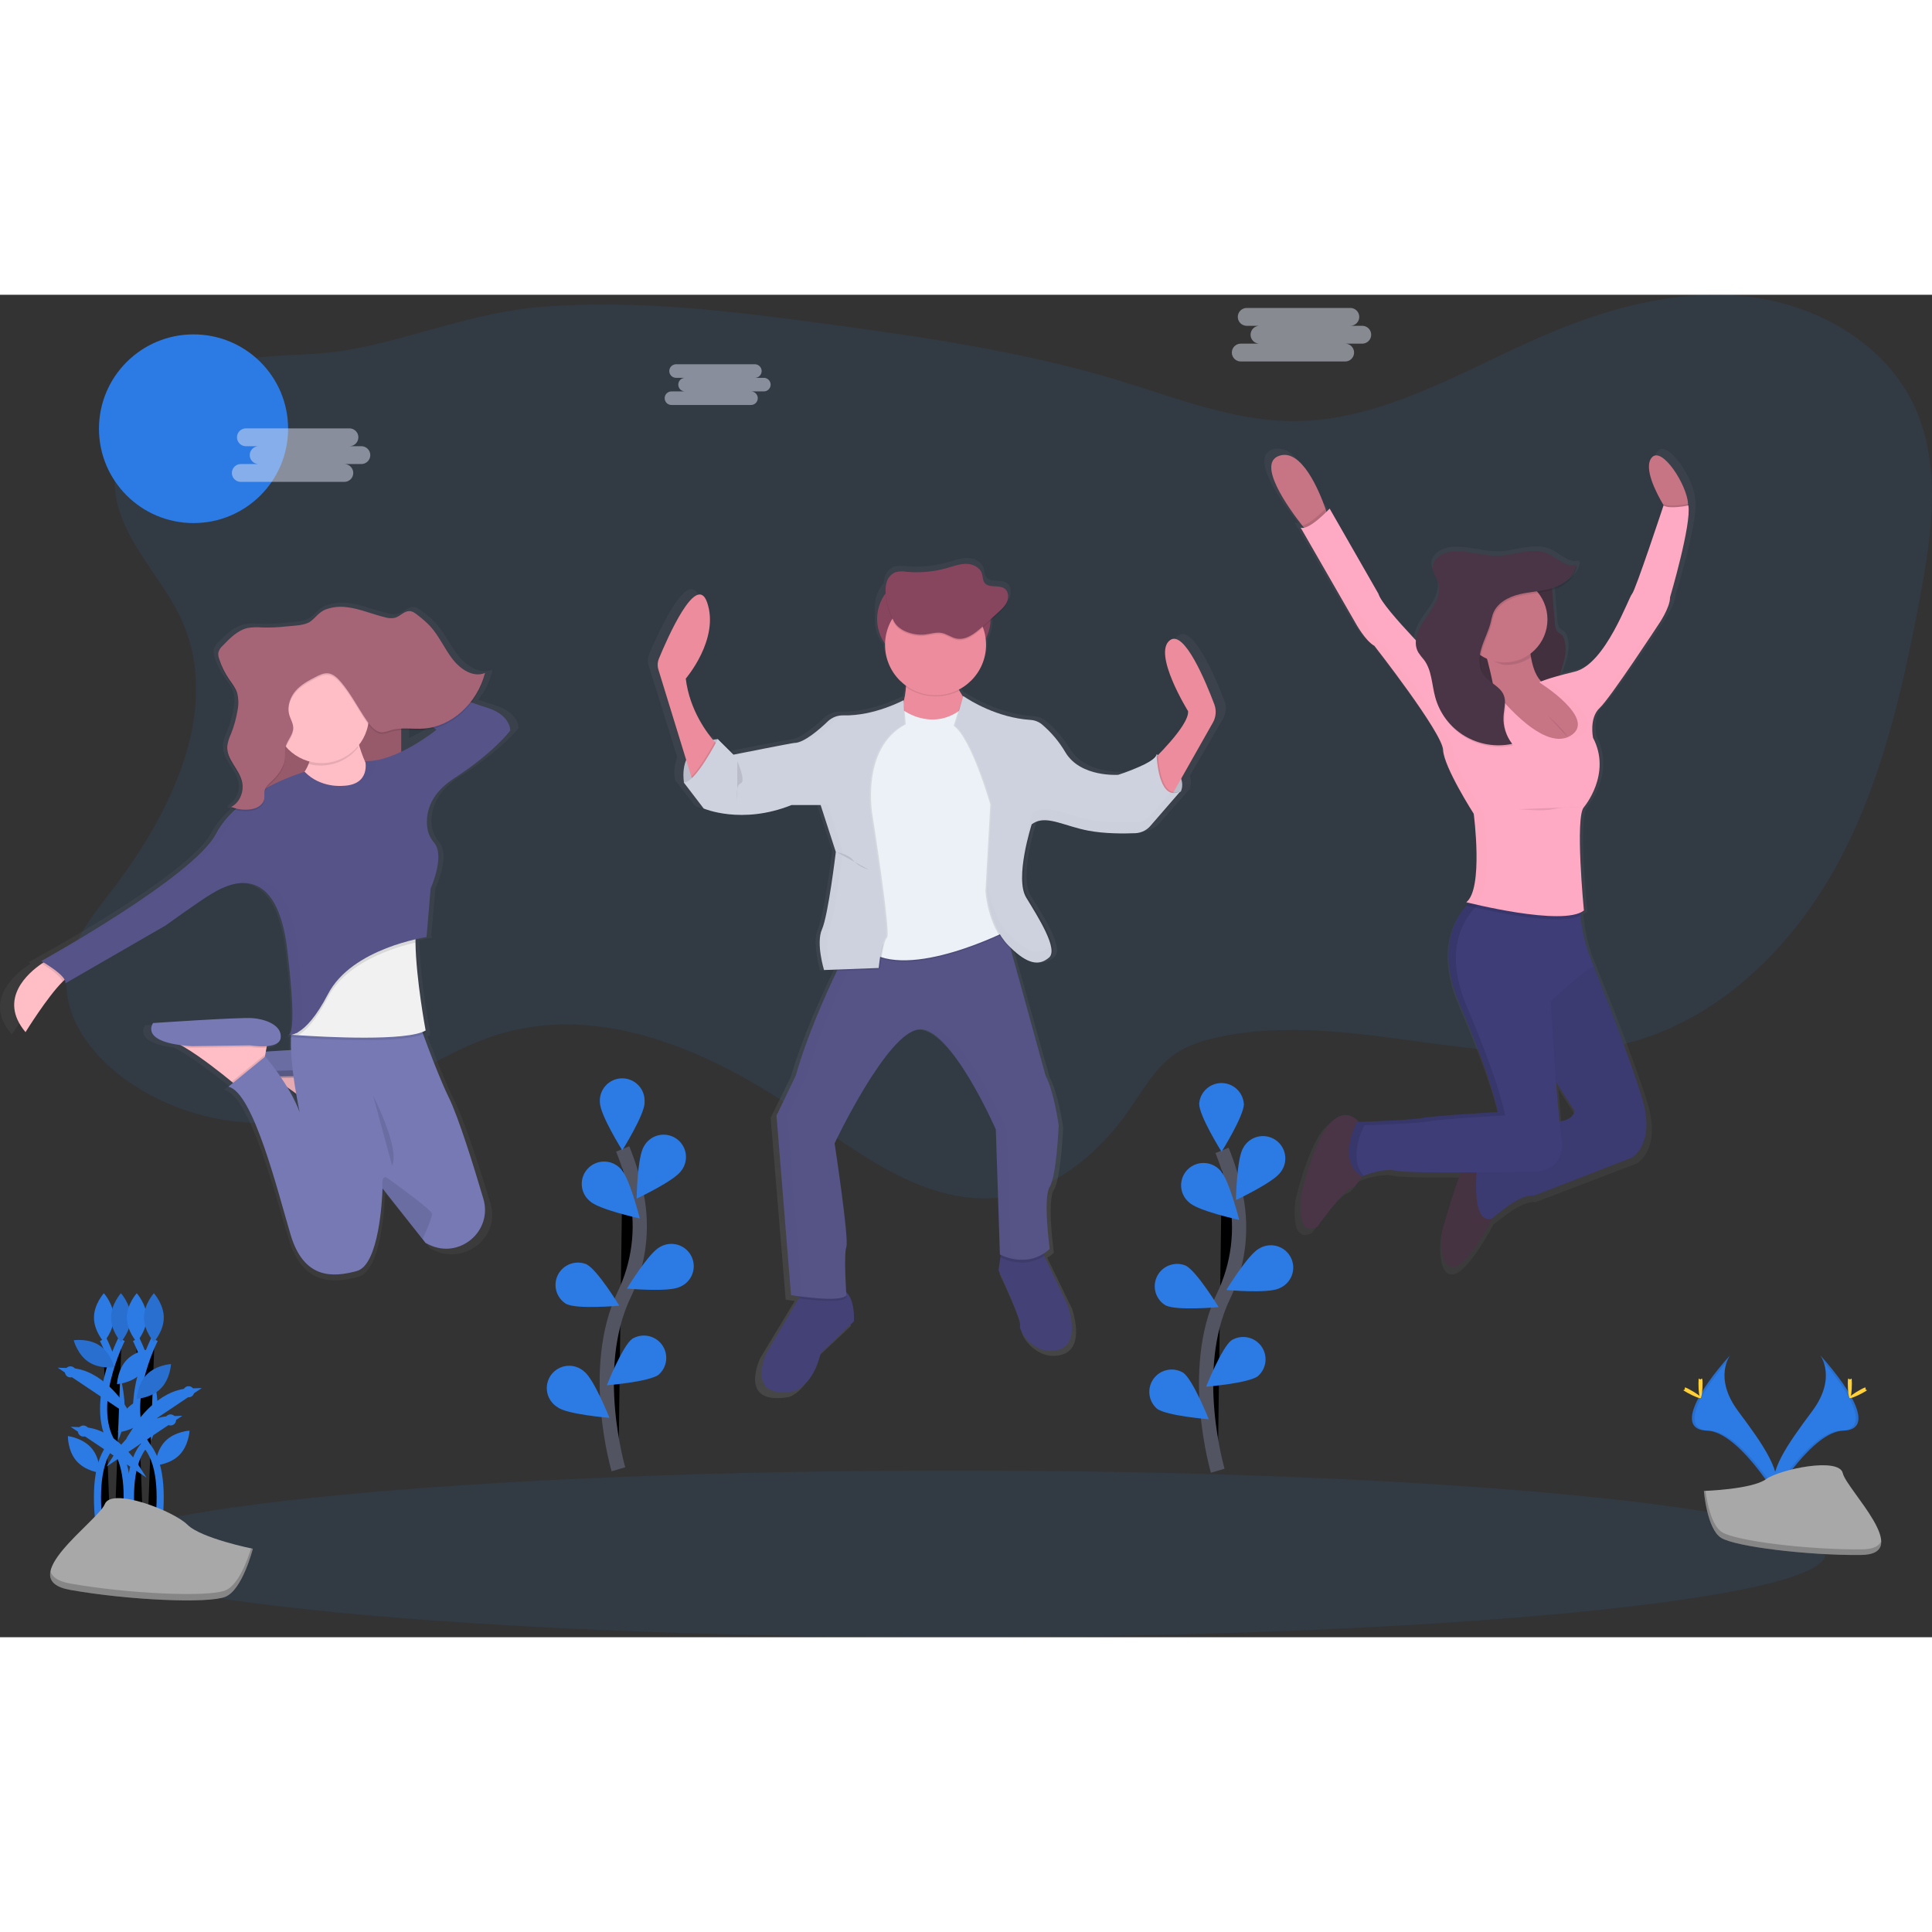 <svg xmlns="http://www.w3.org/2000/svg" viewBox="0 0 272 189" width="321" height="321" style="border-color: rgba(0,0,0,0);border-width: bpx;border-style: undefined" filter="none">
    
<rect x="0" y="0" width="272" height="189" fill="#333333" stroke="none"/>
    
<path d="M13.313 26.566C20.666 26.566 26.627 20.619 26.627 13.283C26.627 5.947 20.666 0 13.313 0C5.961 0 0 5.947 0 13.283C0 20.619 5.961 26.566 13.313 26.566Z" transform="translate(13.934 5.577)" fill="#2C7BE5"></path>
<path opacity="0.1" d="M16.274 45.9C21.863 58.497 14.733 73.003 6.339 83.926C3.53 87.588 0.429 91.428 0.039 96.023C-0.43 101.643 3.384 106.809 7.909 110.186C16.162 116.34 27.433 118.243 37.256 115.137C45.744 112.454 52.88 106.394 61.443 103.951C75.761 99.86 90.939 106.643 103.201 115.094C111.881 121.069 121.177 128.349 131.641 127.069C139.003 126.169 145.252 121.011 149.493 114.94C151.541 112.009 153.322 108.723 156.303 106.746C158.076 105.569 160.158 104.946 162.239 104.5C181.252 100.446 201.429 110.34 220.189 105.251C232.861 101.823 242.964 91.823 249.247 80.317C255.53 68.811 258.463 55.82 260.905 42.949C262.641 33.806 264.081 23.928 260.092 15.52C255.871 6.617 246.1 1.22 236.28 0.208C226.461 -0.803 216.613 1.988 207.566 5.926C196.263 10.857 185.183 17.76 172.847 17.783C164.444 17.8 156.432 14.583 148.399 12.129C134.968 8.028 121.002 5.991 107.084 4.111C93.76 2.311 80.303 0.637 66.898 1.7C57.413 2.451 49.037 6.068 39.833 7.743C33.834 8.834 27.806 8.028 21.918 9.857C14.667 12.12 7.21 17.363 6.809 25.62C6.431 33.48 13.31 39.217 16.274 45.9Z" transform="translate(9.348)" fill="#2C7BE5"></path>
<path d="M81.158 20.055C79.935 16.875 76.782 9.4 74.706 10.883C72.083 12.758 77.329 21.038 77.329 21.038C77.478 22.558 74.528 25.72 72.948 27.298C72.948 27.172 72.948 27.1 72.948 27.1C72.933 27.16 72.91 27.218 72.879 27.272L72.747 27.2C72.712 27.326 72.648 27.443 72.561 27.54C72.561 27.326 72.547 27.2 72.547 27.2C72.243 28.483 66.945 30.109 66.945 30.109C66.945 30.109 66.802 30.109 66.556 30.109C65.084 30.109 61.252 29.778 59.477 26.943C58.559 25.408 57.384 24.041 56.003 22.9C55.53 22.531 54.956 22.314 54.357 22.278C49.451 21.963 45.479 19.486 44.686 18.958L44.54 18.858L44.508 18.949C44.322 18.683 44.142 18.4 43.973 18.109L43.887 17.952C45.074 17.357 46.073 16.446 46.773 15.319C47.474 14.193 47.847 12.895 47.853 11.569C47.853 11.52 47.853 11.469 47.853 11.42C48.285 10.676 48.512 9.832 48.512 8.972V8.115L49.632 7.12C50.144 6.666 50.674 6.186 50.934 5.56C51.039 5.307 51.086 5.034 51.072 4.76C51.097 4.526 51.062 4.289 50.97 4.072C50.877 3.855 50.731 3.665 50.545 3.52C49.686 2.929 48.254 3.52 47.633 2.698C47.346 2.326 47.398 1.82 47.258 1.383C46.971 0.495 45.94 0.015 44.986 0C44.033 -0.014 43.119 0.332 42.203 0.592C40.278 1.137 38.269 1.325 36.275 1.146C35.736 1.05 35.182 1.07 34.651 1.203C34.327 1.337 34.039 1.545 33.81 1.811C33.581 2.076 33.418 2.392 33.334 2.732C33.263 2.987 33.221 3.25 33.208 3.515C32.409 4.414 31.967 5.573 31.965 6.775V8.972C31.967 10.145 32.389 11.279 33.154 12.169C33.244 13.203 33.559 14.205 34.077 15.105C34.595 16.005 35.303 16.781 36.152 17.38C36.152 17.438 36.152 17.496 36.152 17.555L36.189 17.578C36.143 18.259 36.038 18.935 35.874 19.598V19.452C35.874 19.452 31.865 21.58 27.57 21.632H27.097C26.25 21.603 25.426 21.912 24.806 22.489C23.535 23.683 21.307 25.572 19.938 25.572C19.651 25.572 12.423 26.98 11.226 27.215L8.99 25.029L8.921 25.158L8.789 25.029C8.545 25.048 8.302 25.083 8.062 25.135C6.916 23.78 4.625 20.632 4.096 16.406C4.096 16.406 9.041 10.786 7.223 5.549C5.671 1.086 1.395 10.652 0.181 13.535C-0.031 14.038 -0.058 14.6 0.107 15.12L4.124 28.04C3.742 29.042 3.632 30.126 3.806 31.183H3.761L6.687 34.929C6.687 34.929 8.89 35.866 12.335 35.849C14.86 35.853 17.362 35.374 19.706 34.438H20.384L20.256 34.486H23.741L25.957 41.175C25.883 41.783 24.812 50.278 23.953 52.178C23.698 52.812 23.582 53.495 23.615 54.178C23.66 55.49 23.875 56.791 24.253 58.049L26.195 57.978L26.12 58.129C24.477 61.492 21.73 67.483 20.107 73.083L17.28 78.798L19.399 104.426H19.485L19.648 104.452C19.878 104.486 20.221 104.538 20.674 104.595L20.508 104.88L15.837 112.595C15.837 112.595 12.506 119.398 19.875 118.115C19.875 118.115 22.598 117.326 23.709 112.686L28.555 108.152C28.555 108.152 28.781 105.14 27.409 103.938C27.323 102.546 27.106 98.483 27.441 97.506C27.844 96.323 25.722 82.721 25.722 82.721C25.722 82.721 33.391 66.849 38.036 66.455C38.377 66.431 38.719 66.476 39.041 66.586C42.859 67.826 47.484 77.035 48.844 79.9L48.907 80.032V80.058L48.959 80.169V80.201L49.004 80.298V80.323L49.044 80.412V80.432L49.079 80.503V80.532L49.105 80.586V80.609L49.122 80.649V80.672V80.698L49.136 80.732L49.74 98.575L49.8 98.606H49.829L49.778 98.975L49.514 100.818C49.514 100.818 52.844 107.818 52.641 108.703C52.438 109.589 54.861 113.14 58.291 112.155C61.722 111.169 59.68 105.612 59.68 105.612L56.376 98.818L56.23 98.515C56.559 98.313 56.869 98.083 57.157 97.826C57.157 97.826 56.149 90.532 57.157 88.955C58.165 87.378 58.469 80.18 58.469 80.18C58.469 80.18 57.761 75.252 56.55 73.083L51.476 55.012C52.996 56.423 54.179 56.975 55.167 56.938H55.33C55.764 56.946 56.193 56.839 56.573 56.629C56.777 56.514 56.969 56.379 57.146 56.226C57.18 56.197 57.211 56.166 57.24 56.132C58.652 54.949 55.625 50.315 53.91 47.56C52.258 44.903 54.534 37.683 54.706 37.146C54.859 37.034 55.023 36.938 55.196 36.86C55.551 36.709 55.932 36.626 56.318 36.618C57.962 36.675 59.984 37.618 62.487 38.092C64.226 38.387 65.989 38.524 67.753 38.501H67.856C68.558 38.501 69.193 38.486 69.709 38.466C70.179 38.448 70.639 38.324 71.055 38.103C71.411 37.896 71.734 37.636 72.011 37.332L76.404 32.38L76.29 32.435C76.503 31.873 76.503 31.253 76.29 30.692L80.932 22.692C81.166 22.298 81.308 21.856 81.347 21.399C81.386 20.942 81.322 20.483 81.158 20.055Z" transform="translate(91.215 37.062)" fill="url(#paint0_linear)"></path>
<path d="M13.001 4.741L8.324 9.212C7.253 13.783 4.622 14.558 4.622 14.558C-2.489 15.82 0.724 9.129 0.724 9.129L5.234 1.515L5.79 0.575C5.79 0.575 9.006 -0.397 11.148 0.186C11.418 0.26 11.668 0.395 11.878 0.581C13.221 1.743 13.001 4.741 13.001 4.741Z" transform="translate(107.219 139.797)" fill="#444176"></path>
<path d="M8.468 14.669C5.155 15.64 2.818 12.143 3.027 11.266C3.236 10.389 0 3.5 0 3.5L0.252 1.683L0.487 0L5.928 0.389L6.44 1.463L9.631 8.163C9.631 8.163 11.781 13.697 8.468 14.669Z" transform="translate(140.586 133.854)" fill="#444176"></path>
<path opacity="0.1" d="M6.692 1.355C6.18 2.232 2.025 1.789 5.59317e-06 1.515L0.556 0.575C0.556 0.575 3.771 -0.397 5.914 0.186C6.184 0.26 6.434 0.395 6.644 0.581C6.672 1.055 6.692 1.355 6.692 1.355Z" transform="translate(112.457 139.782)" fill="black"></path>
<path opacity="0.1" d="M6.2 1.463C3.414 3.314 0.447 1.914 -4.19488e-06 1.683L0.235 -5.58036e-06L5.676 0.389L6.2 1.463Z" transform="translate(140.832 133.849)" fill="black"></path>
<path d="M38.465 37.614C37.492 39.169 38.465 46.363 38.465 46.363C35.249 49.28 31.452 47.14 31.452 47.14L30.879 29.549C30.879 29.549 24.548 15.066 20.066 15.454C15.584 15.843 8.182 31.491 8.182 31.491C8.182 31.491 10.226 44.903 9.837 46.063C9.447 47.223 9.837 52.866 9.837 52.866C9.155 54.032 2.045 52.866 2.045 52.866L-3.84531e-06 27.594L2.715 21.954C4.276 16.434 6.927 10.526 8.514 7.211C9.301 5.563 9.828 4.557 9.828 4.557L15.011 3.48L31.836 1.04632e-06L37.881 21.954C39.05 24.091 39.731 28.951 39.731 28.951C39.731 28.951 39.439 36.06 38.465 37.614Z" transform="translate(109.32 87.971)" fill="#565387"></path>
<g opacity="0.1">
<path opacity="0.1" d="M11.973 31.693L11.4 14.102C11.4 14.102 5.069 -0.381 0.587 0.008C0.387 0.027 0.189 0.071 -6.29232e-06 0.139C4.37 1.588 9.843 14.102 9.843 14.102L10.415 31.693C11.61 32.301 12.957 32.546 14.29 32.399C13.482 32.302 12.698 32.063 11.973 31.693Z" transform="translate(130.355 103.418)" fill="black"></path>
<path opacity="0.1" d="M3.603 52.886L1.558 27.614L4.284 21.966C5.845 16.446 8.497 10.537 10.083 7.223C10.871 5.574 11.398 4.569 11.398 4.569L16.581 3.491L31.939 0.306L31.856 -1.39509e-06L15.023 3.491L9.84 4.569C9.84 4.569 9.313 5.574 8.525 7.223C6.933 10.537 4.287 16.457 2.726 21.966L2.44701e-06 27.603L2.045 52.874C2.045 52.874 5.928 53.511 8.23 53.371C6.68 53.288 5.136 53.125 3.603 52.886Z" transform="translate(109.309 87.96)" fill="black"></path>
</g>
<path d="M4.849 -2.44141e-06C4.849 -2.44141e-06 -0.704 0.286 0.075 6.123L1.633 6.317L3.97 3.791L5.138 1.654V1.169L4.849 -2.44141e-06Z" transform="translate(96.219 62.557)" fill="#CED2DF"></path>
<path opacity="0.1" d="M4.849 -2.44141e-06C4.849 -2.44141e-06 -0.704 0.286 0.075 6.123L1.633 6.317L3.97 3.791L5.138 1.654V1.169L4.849 -2.44141e-06Z" transform="translate(96.219 62.557)" fill="black"></path>
<path d="M0.284 6.97545e-07C0.284 6.97545e-07 4.865 2.429 3.694 5.249L2.234 5.82L0.286 4.751L-8.38976e-06 2.226L0.195 0.477L0.284 6.97545e-07Z" transform="translate(162.555 64.694)" fill="#CED2DF"></path>
<path opacity="0.1" d="M0.284 6.97545e-07C0.284 6.97545e-07 4.865 2.429 3.694 5.249L2.234 5.82L0.286 4.751L-8.38976e-06 2.226L0.195 0.477L0.284 6.97545e-07Z" transform="translate(162.555 64.694)" fill="black"></path>
<path d="M9.937 -2.09263e-06H6.04C2.704 -2.09263e-06 -2.09744e-06 2.698 -2.09744e-06 6.026C-2.09744e-06 9.354 2.704 12.051 6.04 12.051H9.937C13.273 12.051 15.977 9.354 15.977 6.026C15.977 2.698 13.273 -2.09263e-06 9.937 -2.09263e-06Z" transform="translate(123.484 39.617)" fill="#88455E"></path>
<path d="M8.433 21.191L5.023 26.619L4.736 25.654L0.103 10.591C-0.056 10.077 -0.03 9.525 0.174 9.028C1.346 6.188 5.475 -3.258 6.973 1.156C8.725 6.299 3.952 11.848 3.952 11.848C4.496 16.351 7.03 19.614 8.027 20.745C8.279 21.039 8.433 21.191 8.433 21.191Z" transform="translate(92.594 42.192)" fill="#EC8C9C"></path>
<path d="M-7.69061e-06 17.284C-7.69061e-06 17.284 5.358 12.23 5.155 10.19C5.155 10.19 0.089 2.027 2.623 0.19C4.628 -1.273 7.672 6.098 8.852 9.233C9.008 9.65 9.07 10.097 9.035 10.541C9 10.985 8.868 11.416 8.648 11.804L2.245 23.116L-7.69061e-06 17.284Z" transform="translate(162.109 48.43)" fill="#EC8C9C"></path>
<path d="M2.317 0.011C2.317 0.011 3.29 6.231 0.467 8.566C-2.357 10.9 8.554 10.886 8.554 10.886L12.451 7.289C12.451 7.289 7.97 3.109 9.333 -1.74386e-06L2.317 0.011Z" transform="translate(125.109 51.611)" fill="#EC8C9C"></path>
<path opacity="0.1" d="M8.043 0.389C8.043 0.389 12.232 3.5 16.419 1.04632e-06L23.238 14.094L22.848 31.297C22.848 31.297 8.721 38.586 2.877 34.117C-2.968 29.649 1.903 27.314 1.903 27.314L0.54 14.097L2 5.543C2 5.543 4.629 1.46 4.827 1.46C5.024 1.46 8.043 0.389 8.043 0.389Z" transform="translate(119.188 58.329)" fill="black"></path>
<path d="M8.04 0.389C8.04 0.389 12.229 3.506 16.419 3.13895e-06L23.238 14.094L22.848 31.297C22.848 31.297 8.721 38.586 2.877 34.117C-2.968 29.649 1.903 27.314 1.903 27.314L0.54 14.097L2 5.543C2 5.543 4.629 1.46 4.827 1.46C5.024 1.46 8.04 0.389 8.04 0.389Z" transform="translate(119.191 58.134)" fill="#EBF1F6"></path>
<path opacity="0.1" d="M30.785 0C30.785 0 26.813 2.257 22.5 2.146C22.096 2.133 21.692 2.201 21.314 2.345C20.936 2.489 20.591 2.707 20.298 2.986C19.069 4.163 16.919 6.026 15.587 6.026C15.301 6.026 7.013 7.677 7.013 7.677L4.822 5.491C4.822 5.491 1.558 11.857 -1.39829e-06 11.566L2.826 15.26C2.826 15.26 8.184 17.591 15.198 14.774H19.29L21.432 21.383C21.432 21.383 20.361 30.326 19.485 32.269C18.608 34.211 19.771 38.003 19.771 38.003L27.466 37.717C27.466 37.717 27.855 33.926 28.439 33.431C29.024 32.937 26.395 16.229 26.395 16.229C26.395 16.229 24.642 6.8 31.071 3.4L30.785 0Z" transform="translate(96.445 57.069)" fill="black"></path>
<path opacity="0.1" d="M6.495 1.39509e-06C6.212 1.153 6.01 2.324 5.891 3.506L-6.99146e-07 3.729C0.788 2.08 1.314 1.074 1.314 1.074L6.495 1.39509e-06Z" transform="translate(117.836 91.463)" fill="black"></path>
<path opacity="0.1" d="M3.697 0.449L0.286 5.877L-2.44701e-06 4.911C1.251 3.671 2.718 1.08 3.302 -3.48772e-07C3.542 0.297 3.697 0.449 3.697 0.449Z" transform="translate(97.332 62.934)" fill="black"></path>
<path d="M30.988 0C30.988 0 26.819 2.257 22.509 2.146C22.104 2.133 21.701 2.201 21.323 2.345C20.945 2.489 20.599 2.707 20.306 2.986C19.078 4.163 16.927 6.026 15.596 6.026C15.309 6.026 7.022 7.677 7.022 7.677L4.822 5.489C4.822 5.489 1.558 11.854 1.04872e-06 11.563L2.826 15.257C2.826 15.257 8.184 17.589 15.198 14.771H19.29L21.432 21.377C21.432 21.377 20.361 30.32 19.485 32.263C18.608 34.206 19.771 37.997 19.771 37.997L27.466 37.711C27.466 37.711 27.855 33.92 28.439 33.426C29.024 32.931 26.395 16.223 26.395 16.223C26.395 16.223 24.642 6.794 31.071 3.394L30.988 0Z" transform="translate(96.242 57.069)" fill="#CED2DF"></path>
<path opacity="0.1" d="M1.343 6.97545e-07C1.343 6.97545e-07 5.318 3.023 10.624 3.371C11.205 3.408 11.76 3.622 12.214 3.986C13.552 5.118 14.686 6.471 15.567 7.986C17.709 11.486 22.97 11.097 22.97 11.097C22.97 11.097 28.084 9.494 28.376 8.24C28.376 8.24 28.523 15.097 31.738 13.44L27.509 18.303C27.242 18.61 26.915 18.86 26.548 19.036C26.181 19.212 25.782 19.312 25.375 19.329C23.786 19.391 21.025 19.411 18.694 18.96C15.186 18.28 12.655 16.629 10.805 18.086C10.805 18.086 8.371 25.666 10.026 28.389C11.681 31.111 14.608 35.677 13.242 36.846C11.876 38.014 10.221 37.914 7.494 35.097C4.768 32.28 4.473 27.517 4.473 27.517L5.155 15.271C5.155 15.271 2.526 6.037 6.99146e-07 4.191L1.343 6.97545e-07Z" transform="translate(134.266 56.48)" fill="black"></path>
<path opacity="0.1" d="M31.747 13.223L27.506 18.106C27.224 18.43 26.875 18.689 26.483 18.866C26.135 19.023 25.76 19.111 25.378 19.126C23.789 19.191 21.028 19.211 18.697 18.757C15.415 18.12 12.987 16.634 11.171 17.637C11.043 17.708 10.92 17.789 10.805 17.88C10.805 17.88 8.371 25.46 10.026 28.183C11.681 30.906 14.608 35.471 13.242 36.64C13.013 36.841 12.757 37.007 12.48 37.134C11.254 37.686 9.734 37.209 7.494 34.891C4.768 32.071 4.473 27.311 4.473 27.311L5.155 15.066C5.155 15.066 2.526 5.831 2.79659e-06 3.986L1.114 -3.13895e-06C1.881 0.52 5.713 2.963 10.45 3.274C11.03 3.311 11.585 3.525 12.039 3.889C13.377 5.021 14.511 6.374 15.392 7.889C17.535 11.389 22.795 11 22.795 11C24.056 10.599 25.288 10.11 26.481 9.537C27.228 9.171 27.887 8.771 28.199 8.394C28.287 8.296 28.35 8.178 28.385 8.051C28.385 8.051 28.534 14.874 31.747 13.223Z" transform="translate(134.645 56.574)" fill="black"></path>
<path d="M31.756 13.411L27.517 18.3C27.284 18.568 27.005 18.793 26.693 18.963C26.292 19.18 25.848 19.302 25.392 19.32C23.803 19.386 21.043 19.406 18.711 18.951C15.547 18.337 13.173 16.931 11.383 17.734C11.179 17.823 10.986 17.937 10.81 18.074C10.81 18.074 8.376 25.654 10.032 28.377C11.687 31.1 14.614 35.666 13.248 36.834C13.071 36.986 12.879 37.119 12.675 37.231C11.415 37.926 9.857 37.517 7.494 35.086C4.768 32.266 4.473 27.506 4.473 27.506L5.155 15.26C5.155 15.26 2.526 6.026 -3.49573e-06 4.18L1.168 3.48772e-06L1.309 0.097C2.076 0.617 5.908 3.06 10.644 3.371C11.225 3.408 11.78 3.622 12.234 3.986C13.572 5.119 14.706 6.471 15.587 7.986C17.729 11.486 22.99 11.097 22.99 11.097C24.251 10.696 25.483 10.207 26.675 9.634C27.56 9.183 28.282 8.689 28.394 8.237C28.394 8.237 28.394 8.326 28.394 8.483C28.48 9.663 28.909 14.871 31.756 13.411Z" transform="translate(134.441 56.483)" fill="#CED2DF"></path>
<path opacity="0.1" d="M7.159 3.48773e-06H-6.99146e-06C0.157 1.136 0.203 2.284 0.135 3.429C1.227 4.196 2.509 4.652 3.842 4.747C5.175 4.843 6.509 4.575 7.7 3.971C7.013 2.703 6.595 1.263 7.159 3.48773e-06Z" transform="translate(127.367 51.769)" fill="black"></path>
<path d="M7.111 14.189C11.038 14.189 14.221 11.012 14.221 7.094C14.221 3.176 11.038 0 7.111 0C3.184 0 0 3.176 0 7.094C0 11.012 3.184 14.189 7.111 14.189Z" transform="translate(124.602 42.194)" fill="#EC8C9C"></path>
<path opacity="0.1" d="M5.569 9.946C6.362 9.852 7.156 9.572 7.937 9.729C8.648 9.872 9.252 10.36 9.962 10.509C11.331 10.795 12.602 9.789 13.636 8.852L15.87 6.823C16.365 6.375 16.875 5.903 17.13 5.286C17.385 4.669 17.296 3.857 16.752 3.469C15.936 2.897 14.53 3.469 13.94 2.657C13.673 2.292 13.713 1.8 13.576 1.363C13.29 0.489 12.305 0.012 11.382 0C10.46 -0.011 9.578 0.326 8.696 0.572C6.838 1.109 4.895 1.295 2.969 1.117C2.449 1.022 1.915 1.041 1.402 1.172C1.087 1.306 0.808 1.512 0.587 1.774C0.366 2.035 0.21 2.345 0.131 2.677C-0.31 4.232 0.443 6.737 1.199 8.129C1.955 9.52 4.06 10.132 5.569 9.946Z" transform="translate(124.668 38.08)" fill="black"></path>
<path d="M5.569 9.946C6.362 9.852 7.156 9.572 7.937 9.729C8.648 9.872 9.252 10.36 9.962 10.509C11.331 10.795 12.602 9.789 13.636 8.852L15.87 6.823C16.365 6.375 16.875 5.903 17.13 5.286C17.385 4.669 17.296 3.857 16.752 3.469C15.936 2.897 14.53 3.469 13.94 2.657C13.673 2.292 13.713 1.8 13.576 1.363C13.29 0.489 12.305 0.012 11.382 0C10.46 -0.011 9.578 0.326 8.696 0.572C6.838 1.109 4.895 1.295 2.969 1.117C2.449 1.022 1.915 1.041 1.402 1.172C1.087 1.306 0.808 1.512 0.587 1.774C0.366 2.035 0.21 2.345 0.131 2.677C-0.31 4.232 0.443 6.737 1.199 8.129C1.955 9.52 4.06 10.117 5.569 9.946Z" transform="translate(124.668 37.885)" fill="#88455E"></path>
<path opacity="0.1" d="M-3.49573e-06 0C-3.49573e-06 0 1.558 0.194 2.337 1.166C3.116 2.137 4.479 2.429 4.479 2.429" transform="translate(117.832 78.497)" fill="black"></path>
<path opacity="0.1" d="M0.055 -1.04632e-06C0.055 -1.04632e-06 1.327 2.831 0.542 3.117C-0.242 3.403 0.055 5.449 0.055 5.449" transform="translate(103.746 65.665)" fill="black"></path>
<g opacity="0.1">
<path opacity="0.1" d="M0.089 5.433C0.089 5.433 8.368 3.781 8.654 3.781C9.989 3.781 12.136 1.919 13.365 0.741C13.739 0.384 14.198 0.129 14.699 0.001H14.593C14.189 -0.011 13.786 0.057 13.408 0.201C13.03 0.345 12.684 0.563 12.391 0.841C11.163 2.019 9.012 3.881 7.68 3.881C7.448 3.881 2.151 4.93 -3.49573e-07 5.356L0.089 5.433Z" transform="translate(104.152 59.261)" fill="black"></path>
<path opacity="0.1" d="M6.346 0.363V1.04632e-06C4.354 1.013 2.211 1.697 0 2.026C2.194 1.831 4.339 1.269 6.346 0.363Z" transform="translate(120.895 57.114)" fill="black"></path>
<path opacity="0.1" d="M4.828 23.229C4.828 23.229 3.66 19.437 4.542 17.494C5.424 15.551 6.489 6.609 6.489 6.609L4.353 -3.13895e-06H0.249L-3.49573e-06 0.097H3.365L5.498 6.709C5.498 6.709 4.427 15.651 3.551 17.594C2.675 19.537 3.837 23.329 3.837 23.329L11.532 23.043V22.983L4.828 23.229Z" transform="translate(112.176 71.789)" fill="black"></path>
</g>
<g opacity="0.1">
<path opacity="0.1" d="M8.774 8.78C8.598 8.932 8.406 9.065 8.202 9.177C6.942 9.871 5.384 9.463 3.021 7.031C0.856 4.794 0.226 1.317 0.057 3.48772e-06L2.79659e-06 1.006C2.79659e-06 1.006 0.286 5.769 3.021 8.586C5.384 11.026 6.942 11.426 8.202 10.731C8.406 10.619 8.598 10.486 8.774 10.334C9.184 9.983 9.207 9.323 8.992 8.5C8.939 8.607 8.865 8.702 8.774 8.78Z" transform="translate(139.012 82.983)" fill="black"></path>
<path opacity="0.1" d="M20.821 0.14L18.064 3.32C17.83 3.588 17.551 3.813 17.239 3.983C16.838 4.2 16.394 4.322 15.939 4.34C14.349 4.406 11.589 4.426 9.258 3.971C6.093 3.357 3.719 1.951 1.929 2.754C1.725 2.843 1.532 2.957 1.357 3.094C1.357 3.094 -0.216 7.991 0.025 11.326C0.211 8.209 1.357 4.649 1.357 4.649C1.532 4.512 1.725 4.397 1.929 4.309C3.722 3.506 6.093 4.911 9.258 5.526C11.589 5.977 14.346 5.957 15.939 5.894C16.394 5.876 16.838 5.754 17.239 5.537C17.55 5.37 17.83 5.148 18.064 4.883L22.305 1.04632e-06C22.085 0.136 21.837 0.22 21.579 0.244C21.322 0.269 21.062 0.233 20.821 0.14Z" transform="translate(144 69.9)" fill="black"></path>
</g>
<path d="M-2.80687e-06 4.20741e-06C0.034 0.033 0.078 0.054 0.125 0.06C0.172 0.067 0.22 0.058 0.262 0.034C0.173 0.036 0.085 0.024 -2.80687e-06 4.20741e-06Z" transform="translate(40.281 105.037)" fill="url(#paint1_linear)"></path>
<path d="M69.465 14.361C68.95 14.213 68.214 13.97 67.329 13.661C68.248 12.481 68.921 11.129 69.308 9.684L69.233 9.713C69.259 9.624 69.285 9.539 69.308 9.447C67.609 10.136 65.731 8.97 64.534 7.473C63.337 5.976 62.529 4.119 61.218 2.741C60.671 2.194 60.083 1.688 59.459 1.23C59.073 0.944 58.657 0.621 58.185 0.607C57.42 0.584 56.822 1.333 56.086 1.553C55.602 1.662 55.097 1.643 54.622 1.498C52.724 1.064 50.9 0.261 48.961 0.05C47.924 -0.078 46.871 0.041 45.888 0.396C44.914 0.764 44.471 1.498 43.683 2.087C42.824 2.718 41.146 2.704 40.146 2.816C38.934 2.954 37.712 3.004 36.492 2.967C35.791 2.906 35.085 2.932 34.39 3.044C32.938 3.361 31.773 4.513 30.685 5.616C30.388 5.865 30.174 6.199 30.072 6.573C30.058 6.678 30.058 6.785 30.072 6.89C30.061 7.178 30.111 7.465 30.218 7.733C30.553 8.725 31.026 9.664 31.624 10.524C32.068 11.159 32.586 11.756 32.838 12.507C32.958 12.877 33.02 13.262 33.024 13.65C33.012 14.062 32.969 14.473 32.895 14.879C32.703 16 32.387 17.098 31.953 18.15C31.684 18.69 31.498 19.268 31.404 19.864C31.395 19.986 31.395 20.108 31.404 20.23C31.332 22.116 33.239 23.473 33.609 25.347C33.639 25.503 33.657 25.66 33.663 25.819C33.623 26.987 32.956 28.13 31.971 28.584C32.056 28.619 32.145 28.647 32.234 28.676C32.149 28.729 32.061 28.776 31.971 28.819C32.151 28.887 32.334 28.947 32.52 28.996C31.401 29.969 30.46 31.129 29.74 32.424C26.426 38.578 3.986 50.633 3.986 50.633L4.319 50.821L4.049 50.996C2.108 52.284 -2.448 56.041 1.67 60.793C1.67 60.793 4.886 55.73 7.139 53.573C7.24 53.476 7.34 53.387 7.426 53.304C7.475 53.38 7.508 53.466 7.523 53.555C7.538 53.645 7.534 53.736 7.512 53.824L22.265 45.553C22.265 45.553 27.509 41.89 28.972 41.064C30.002 40.424 31.123 39.942 32.297 39.636L32.125 39.707C32.677 39.556 33.245 39.475 33.818 39.467C36.429 39.507 39.259 41.416 40.189 48.973C41.438 59.093 40.859 60.919 40.459 61.167C40.409 61.163 40.36 61.155 40.312 61.141C40.325 61.152 40.338 61.162 40.353 61.17C40.298 61.166 40.245 61.157 40.192 61.141C40.221 61.168 40.256 61.186 40.294 61.195C40.332 61.204 40.372 61.203 40.41 61.193C40.437 61.201 40.465 61.203 40.494 61.2C40.522 61.197 40.549 61.187 40.573 61.173C40.639 61.177 40.705 61.177 40.771 61.173C40.771 61.266 40.764 61.361 40.751 61.459C40.731 61.459 40.633 61.513 40.751 61.519C40.719 62.09 40.722 62.71 40.751 63.358C39.453 63.43 38.156 63.507 37.028 63.576L37.128 63.041L37.174 62.801C38.17 62.721 39.115 62.43 39.227 61.624C39.471 59.853 37.034 58.907 34.96 58.79C32.887 58.673 20.453 59.498 20.453 59.498C20.453 59.498 18.588 61.907 24.502 62.641C24.678 62.733 24.86 62.828 25.049 62.927C27.366 64.244 30.507 66.67 32.014 67.864L32.222 68.03L31.547 68.579C35.204 69.404 38.74 83.347 40.691 89.721C42.641 96.096 46.908 95.864 50.444 94.918C53.758 94.033 54.167 84.433 54.221 83.227V83.104L60.115 90.367L60.562 90.918C60.734 91.008 60.904 91.092 61.072 91.17C65.533 93.287 70.462 89.227 69.061 84.599C67.644 79.933 65.444 73.033 63.978 70.116C62.75 67.673 61.163 63.616 60.201 61.076C60.326 61.026 60.447 60.967 60.565 60.901C60.565 60.901 60.542 60.787 60.505 60.578L60.565 60.547C60.565 60.547 59.133 53.199 59.07 47.976C59.07 47.884 59.07 47.789 59.07 47.69C59.07 47.633 59.07 47.576 59.07 47.521C60.135 47.279 60.811 47.184 60.811 47.184L60.831 46.956L60.708 46.981L61.301 40.213C61.301 40.213 63.477 35.593 61.81 33.67C61.304 33.108 60.965 32.415 60.834 31.67C60.547 29.901 60.834 26.95 64.714 24.498C70.688 20.718 73.019 17.641 73.019 17.641C73.019 17.641 73.122 15.436 69.465 14.361ZM57.601 19.058V15.93C58.709 15.876 59.84 16.004 60.954 15.93C61.501 15.892 62.043 15.801 62.572 15.659L62.841 15.844C61.212 17.095 59.455 18.172 57.601 19.058ZM40.662 68.099C41.1 68.401 41.541 68.716 41.973 69.033C42.243 70.576 42.48 71.664 42.498 71.741C42.003 70.472 41.389 69.252 40.662 68.099Z" transform="translate(0 43.347)" fill="url(#paint2_linear)"></path>
<path d="M13.643 2.09263e-06L13.385 1.397L13.187 2.466L12.826 4.42L9.327 6.863C9.327 6.863 9.012 6.594 8.491 6.169C7.059 4.991 4.044 2.603 1.83 1.311C1.261 0.949 0.645 0.665 1.57308e-06 0.469L13.643 2.09263e-06Z" transform="translate(36.488 108.874)" fill="#FFBDC6"></path>
<path opacity="0.1" d="M13.646 2.09263e-06L13.388 1.397C12.617 1.44 11.843 1.401 11.08 1.28L2.915 1.397C2.529 1.374 2.168 1.343 1.83 1.309C1.261 0.946 0.645 0.663 -1.22351e-06 0.466L13.646 2.09263e-06Z" transform="translate(36.484 108.874)" fill="black"></path>
<path d="M13.912 3.86C13.912 3.86 17.996 4.557 18.228 2.811C18.46 1.065 16.129 0.145 14.15 0.014C12.171 -0.117 0.267 0.717 0.267 0.717C0.267 0.717 -1.832 3.508 5.748 3.974L13.912 3.86Z" transform="translate(33.652 106.066)" fill="#7679B4"></path>
<path opacity="0.1" d="M13.643 2.09263e-06L13.385 1.397L13.187 2.466L12.826 4.42L9.327 6.863C9.327 6.863 9.012 6.594 8.491 6.169C7.059 4.991 4.044 2.603 1.83 1.311C1.261 0.949 0.645 0.665 1.57308e-06 0.469L13.643 2.09263e-06Z" transform="translate(36.488 108.874)" fill="black"></path>
<path opacity="0.1" d="M13.646 2.09263e-06L13.388 1.397C12.617 1.44 11.843 1.401 11.08 1.28L2.915 1.397C2.529 1.374 2.168 1.343 1.83 1.309C1.261 0.946 0.645 0.663 -1.22351e-06 0.466L13.646 2.09263e-06Z" transform="translate(36.484 108.874)" fill="black"></path>
<path opacity="0.1" d="M13.912 3.86C13.912 3.86 17.996 4.557 18.228 2.811C18.46 1.065 16.129 0.145 14.15 0.014C12.171 -0.117 0.267 0.717 0.267 0.717C0.267 0.717 -1.832 3.508 5.748 3.974L13.912 3.86Z" transform="translate(33.652 106.066)" fill="black"></path>
<path d="M21.343 0H0V25.251H21.343V0Z" transform="translate(35.141 52.551)" fill="#A66477"></path>
<path opacity="0.1" d="M21.343 0H0V25.251H21.343V0Z" transform="translate(35.141 52.551)" fill="black"></path>
<path d="M8.129 2.097C7.777 2.186 7.33 2.523 6.829 3.014C4.673 5.14 1.597 10.126 1.597 10.126C-2.343 5.446 2.018 1.746 3.888 0.474C4.34 0.166 4.644 1.04632e-06 4.644 1.04632e-06L8.129 2.097Z" transform="translate(1.996 93.686)" fill="#FFBDC6"></path>
<path d="M11.315 -1.04632e-06C11.315 -1.04632e-06 12.366 7.331 15.979 9.077C19.593 10.823 11.315 14.08 11.315 14.08L-6.99146e-07 9.891C-6.99146e-07 9.891 6.415 7.797 5.132 1.629L11.315 -1.04632e-06Z" transform="translate(38.582 60.523)" fill="#FFBDC6"></path>
<path d="M13.643 3.48772e-06L13.385 1.397L13.187 2.466L12.826 4.42L9.327 6.863C9.327 6.863 9.012 6.594 8.491 6.169C7.059 4.991 4.044 2.603 1.83 1.311C1.261 0.949 0.645 0.665 1.74787e-07 0.469L13.643 3.48772e-06Z" transform="translate(24.137 104.626)" fill="#FFBDC6"></path>
<path opacity="0.1" d="M13.646 3.48773e-06L13.388 1.397C12.616 1.44 11.843 1.401 11.08 1.28L2.915 1.397C2.529 1.374 2.168 1.343 1.83 1.309C1.261 0.946 0.645 0.663 1.74787e-06 0.466L13.646 3.48773e-06Z" transform="translate(24.133 104.626)" fill="black"></path>
<path d="M13.915 3.851C13.915 3.851 17.999 4.548 18.231 2.802C18.463 1.057 16.132 0.125 14.147 0.011C12.162 -0.103 0.267 0.708 0.267 0.708C0.267 0.708 -1.832 3.5 5.748 3.965L13.915 3.851Z" transform="translate(21.285 101.823)" fill="#7679B4"></path>
<path opacity="0.1" d="M4.696 0.083L4.336 2.037L0.836 4.48C0.836 4.48 0.521 4.211 3.49573e-07 3.786L4.628 -3.48772e-06L4.696 0.083Z" transform="translate(32.613 107.011)" fill="black"></path>
<path d="M28.239 31.9C28.079 31.822 27.916 31.739 27.752 31.651L27.326 31.109L21.69 23.966V24.091C21.652 25.277 21.246 34.734 18.079 35.606C14.697 36.537 10.613 36.769 8.749 30.486C6.884 24.203 3.499 10.471 -1.74787e-07 9.657L5.189 5.409C5.189 5.409 8.625 9.409 10.029 13.26C9.977 13.014 7.603 1.954 9.562 -2.09263e-06H26.59C26.59 -2.09263e-06 29.213 7.469 31.023 11.171C32.426 14.046 34.531 20.84 35.891 25.437C37.237 29.986 32.535 33.986 28.239 31.9Z" transform="translate(32.16 101.834)" fill="#7679B4"></path>
<path opacity="0.1" d="M19.003 16.286C16.377 17.837 4.831 17.206 1.068 16.954L0.046 16.88C-0.066 16.88 0.063 16.817 0.063 16.817L0.169 15.76L2.967 8.663L17.955 0C17.652 0.911 17.549 2.309 17.574 3.911C17.649 9.049 19.003 16.286 19.003 16.286Z" transform="translate(40.922 87.64)" fill="black"></path>
<path d="M19.127 16.28C16.501 17.831 4.954 17.2 1.191 16.949L0.169 16.874H-3.49573e-06L0.186 16.826L1.108 16.583L3.09 8.669L18.079 -6.97545e-07C17.775 0.911 17.672 2.309 17.698 3.911C17.772 9.04 19.127 16.28 19.127 16.28Z" transform="translate(40.797 87.3)" fill="#F2F1F2"></path>
<path opacity="0.1" d="M17.526 3.926C14.479 4.626 7.772 6.686 5.195 11.64C3.477 14.949 2.045 16.369 1.022 16.963L-1.74787e-06 16.889L0.017 16.826L0.939 16.583L2.921 8.669L17.91 3.48772e-07C17.6 0.937 17.5 2.323 17.526 3.926Z" transform="translate(40.973 87.274)" fill="black"></path>
<path opacity="0.1" d="M0.756 3.8365e-06L4.255 2.094C3.903 2.183 3.456 2.52 2.955 3.011C2.669 2.154 0.83 0.977 2.09744e-06 0.474C0.452 0.166 0.756 3.8365e-06 0.756 3.8365e-06Z" transform="translate(5.867 93.689)" fill="black"></path>
<path opacity="0.1" d="M0.247 0.032C0.208 0.053 0.163 0.062 0.118 0.056C0.074 0.051 0.032 0.031 4.2103e-06 3.15556e-06C0.08 0.023 0.164 0.033 0.247 0.032Z" transform="translate(40.109 104.277)" fill="black"></path>
<path d="M42.457 17.789C42.457 17.789 39.307 18.137 37.091 15.811C37.091 15.811 27.761 18.489 24.611 24.54C21.461 30.591 1.74787e-06 42.46 1.74787e-06 42.46C1.74787e-06 42.46 3.723 44.554 3.382 45.603L17.494 37.457C17.494 37.457 22.509 33.849 23.909 33.034C25.309 32.22 33.007 27.217 34.639 40.831C36.272 54.446 34.639 52.831 34.639 52.831C34.639 52.831 36.973 53.646 40.367 47.117C43.76 40.589 54.247 39.089 54.247 39.089L54.82 32.231C54.82 32.231 56.902 27.683 55.307 25.786C54.82 25.227 54.497 24.546 54.373 23.817C54.107 22.074 54.373 19.169 58.096 16.754C63.823 13.04 66.028 10.006 66.028 10.006C66.028 10.006 66.146 7.794 62.646 6.749C59.147 5.703 44.917 3.48772e-07 44.917 3.48772e-07L44.45 1.977L55.648 9.891C55.648 9.891 50.049 14.429 45.624 14.314C45.607 14.294 46.423 17.671 42.457 17.789Z" transform="translate(5.805 51.346)" fill="#565388"></path>
<path opacity="0.1" d="M6.967 2.857C6.692 1.919 6.476 0.965 6.323 2.79018e-06L0.14 1.64C0.411 2.817 0.363 4.045 -3.84531e-06 5.197C1.264 5.533 2.598 5.491 3.838 5.074C5.077 4.657 6.166 3.885 6.967 2.854V2.857Z" transform="translate(43.457 60.857)" fill="black"></path>
<path d="M6.65 13.269C10.322 13.269 13.299 10.298 13.299 6.634C13.299 2.97 10.322 0 6.65 0C2.977 0 0 2.97 0 6.634C0 10.298 2.977 13.269 6.65 13.269Z" transform="translate(38.641 52.666)" fill="#FFBDC6"></path>
<path opacity="0.1" d="M18.097 0.058C19.941 0.267 21.696 1.058 23.512 1.487C23.966 1.629 24.449 1.648 24.912 1.541C25.617 1.324 26.19 0.587 26.917 0.61C27.366 0.61 27.776 0.93 28.137 1.224C28.735 1.677 29.297 2.174 29.818 2.713C31.069 4.07 31.848 5.898 32.991 7.373C34.133 8.847 35.935 9.996 37.559 9.318C36.456 13.604 32.836 16.881 28.924 17.147C27.364 17.253 25.774 16.93 24.254 17.387C23.877 17.54 23.479 17.637 23.074 17.673C22.215 17.673 21.505 16.876 20.96 16.101C19.689 14.278 18.669 12.21 17.238 10.55C16.765 10.001 16.207 9.478 15.54 9.378C14.872 9.278 14.257 9.596 13.661 9.904C12.679 10.413 11.674 10.938 10.912 11.807C10.15 12.676 9.669 13.976 9.984 15.153C10.153 15.787 10.542 16.358 10.557 17.024C10.557 18.081 9.634 18.856 9.448 19.881C9.407 20.314 9.392 20.749 9.403 21.184C9.319 22.596 8.397 23.756 7.429 24.639C7.054 24.984 6.636 25.353 6.527 25.887C6.453 26.25 6.527 26.636 6.479 27.004C6.338 27.921 5.422 28.384 4.612 28.504C3.665 28.643 2.699 28.528 1.811 28.173C2.956 27.639 3.641 26.116 3.377 24.744C3.016 22.856 1.115 21.501 1.275 19.576C1.365 18.986 1.543 18.413 1.802 17.876C2.217 16.837 2.519 15.756 2.701 14.653C2.889 13.803 2.87 12.922 2.647 12.081C2.404 11.341 1.908 10.753 1.484 10.127C0.91 9.276 0.457 8.35 0.138 7.376C0.023 7.088 -0.021 6.776 0.01 6.467C0.102 6.103 0.301 5.774 0.582 5.524C1.625 4.436 2.742 3.301 4.128 2.987C4.79 2.877 5.463 2.851 6.132 2.91C7.3 2.947 8.469 2.897 9.629 2.761C10.585 2.65 12.206 2.664 13.014 2.041C13.767 1.47 14.194 0.741 15.124 0.376C16.074 0.029 17.095 -0.08 18.097 0.058Z" transform="translate(30.727 44.153)" fill="black"></path>
<path opacity="0.1" d="M3.14616e-06 2.79018e-06C3.14616e-06 2.79018e-06 3.849 7.563 2.683 9.891L3.14616e-06 2.79018e-06Z" transform="translate(52.52 112.714)" fill="black"></path>
<path opacity="0.1" d="M5.682 8.708L0.047 1.566V1.691C0.047 1.691 -0.28 -0.617 0.794 0.16C3.145 1.857 6.908 4.64 6.988 5.12C7.068 5.6 6.227 7.526 5.682 8.708Z" transform="translate(53.816 124.234)" fill="black"></path>
<g opacity="0.1">
<path opacity="0.1" d="M1.062 0.094C1.062 0.094 1.538 2.06 2.44701e-06 3.043C2.368 2.637 2.471 0.8 2.4 3.8365e-06C1.958 0.071 1.51 0.103 1.062 0.094Z" transform="translate(50.461 65.546)" fill="black"></path>
<path opacity="0.1" d="M1.286 25.991C1.286 25.991 22.746 14.123 25.896 8.071C28.156 3.729 33.6 1.126 36.492 3.13895e-06C34.382 0.706 27.28 3.411 24.611 8.537C21.461 14.589 -1.57308e-06 26.457 -1.57308e-06 26.457L1.286 25.991Z" transform="translate(5.922 67.349)" fill="black"></path>
<path opacity="0.1" d="M5.338 13.391C8.989 12.249 12.48 9.429 12.48 9.429L1.283 1.514L1.538 0.429L0.467 -1.74386e-06L6.99146e-07 1.977L11.197 9.891C9.4 11.301 7.431 12.477 5.338 13.391Z" transform="translate(50.359 51.326)" fill="black"></path>
<path opacity="0.1" d="M-3.84531e-06 1.331C1.431 0.844 2.899 0.474 4.39 0.226L4.41 3.48772e-07C2.908 0.329 1.433 0.774 -3.84531e-06 1.331Z" transform="translate(55.77 90.203)" fill="black"></path>
<path opacity="0.1" d="M9.465 21.38H9.361C9.322 21.402 9.277 21.411 9.233 21.405C9.189 21.399 9.147 21.38 9.115 21.349C9.195 21.371 9.278 21.382 9.361 21.38C9.745 21.157 10.321 19.42 9.115 9.363C7.827 -1.374 2.769 -0.531 -1.74787e-07 0.703C2.829 -0.074 6.724 0.597 7.832 9.829C9.038 19.886 8.462 21.626 8.079 21.846C8.576 21.828 9.057 21.666 9.465 21.38Z" transform="translate(32.734 82.346)" fill="black"></path>
<path opacity="0.1" d="M0.247 0.032C0.164 0.033 0.08 0.022 -2.80687e-06 -3.8568e-06C0.032 0.031 0.074 0.051 0.118 0.056C0.163 0.062 0.208 0.053 0.247 0.032Z" transform="translate(40.566 104.163)" fill="black"></path>
</g>
<path d="M18.097 0.058C19.941 0.267 21.696 1.058 23.512 1.487C23.966 1.629 24.449 1.648 24.912 1.541C25.617 1.324 26.19 0.587 26.917 0.61C27.366 0.61 27.776 0.93 28.137 1.224C28.735 1.677 29.297 2.174 29.818 2.713C31.069 4.07 31.848 5.898 32.991 7.373C34.133 8.847 35.935 9.996 37.559 9.318C36.456 13.604 32.836 16.881 28.924 17.147C27.364 17.253 25.774 16.93 24.254 17.387C23.877 17.54 23.479 17.637 23.074 17.673C22.215 17.673 21.505 16.876 20.96 16.101C19.689 14.278 18.669 12.21 17.238 10.55C16.765 10.001 16.207 9.478 15.54 9.378C14.872 9.278 14.257 9.596 13.661 9.904C12.679 10.413 11.674 10.938 10.912 11.807C10.15 12.676 9.669 13.976 9.984 15.153C10.153 15.787 10.542 16.358 10.557 17.024C10.557 18.081 9.634 18.856 9.448 19.881C9.407 20.314 9.392 20.749 9.403 21.184C9.319 22.596 8.397 23.756 7.429 24.639C7.054 24.984 6.636 25.353 6.527 25.887C6.453 26.25 6.527 26.636 6.479 27.004C6.338 27.921 5.422 28.384 4.612 28.504C3.665 28.643 2.699 28.528 1.811 28.173C2.956 27.639 3.641 26.116 3.377 24.744C3.016 22.856 1.115 21.501 1.275 19.576C1.365 18.986 1.543 18.413 1.802 17.876C2.217 16.837 2.519 15.756 2.701 14.653C2.889 13.803 2.87 12.922 2.647 12.081C2.404 11.341 1.908 10.753 1.484 10.127C0.91 9.276 0.457 8.35 0.138 7.376C0.023 7.088 -0.021 6.776 0.01 6.467C0.102 6.103 0.301 5.774 0.582 5.524C1.625 4.436 2.742 3.301 4.128 2.987C4.79 2.877 5.463 2.851 6.132 2.91C7.3 2.947 8.469 2.897 9.629 2.761C10.585 2.65 12.206 2.664 13.014 2.041C13.767 1.47 14.194 0.741 15.124 0.376C16.074 0.029 17.095 -0.08 18.097 0.058Z" transform="translate(30.727 43.927)" fill="#A66477"></path>
<path d="M60.695 7.454C60.695 7.417 60.695 7.383 60.695 7.349C60.695 7.314 60.695 7.274 60.678 7.24H60.632C60.632 7.163 60.632 7.086 60.632 7.003C60.517 4.354 56.846 -1.283 55.374 0.363C54.085 1.809 56.03 5.466 57.021 7.111L57.109 7.26L57.061 7.229C57.061 7.229 52.963 19.423 52.479 19.897C51.995 20.371 48.621 29.96 44.174 31.04C43.295 31.249 42.565 31.437 41.952 31.611L42.001 31.449C42.287 30.514 42.639 29.631 42.782 28.591C42.925 27.551 42.782 26.291 42.255 25.786C41.998 25.534 41.683 25.5 41.471 25.1C41.333 24.749 41.26 24.377 41.253 24L40.875 19.377L41.139 19.297C42.731 18.788 44.274 17.583 44.455 15.96C44.399 15.981 44.343 15.999 44.286 16.014C44.307 15.92 44.323 15.825 44.334 15.729C42.997 16.254 41.757 14.871 40.468 14.251C38.346 13.214 35.921 14.191 33.73 14.428C31.247 14.7 28.89 13.671 26.353 13.857C24.973 13.963 23.438 14.897 23.512 16.254C23.555 17 24.085 17.631 24.303 18.346C24.853 20.074 23.63 21.808 22.559 23.283C21.854 24.251 21.178 25.431 21.058 26.569C18.593 23.997 15.927 21.026 15.617 19.909L8.484 7.714C8.484 7.714 8.315 7.894 8.043 8.16C8 8.029 7.948 7.874 7.891 7.72C6.98 5.174 4.403 -0.994 1.135 0.137C-2.132 1.269 2.49 7.591 4.5 10.111L4.787 10.46C4.618 10.501 4.441 10.493 4.277 10.437L12.232 24.051C12.232 24.051 13.678 26.657 15.004 27.366C15.004 27.366 24.887 39.797 25.007 42.283C25.128 44.769 29.452 51.4 29.452 51.4C29.452 51.4 30.898 62.174 28.366 64.069H28.398H28.418H28.45H28.478H28.535H28.573H28.61H28.659H28.699H28.756H28.785C28.664 64.186 28.541 64.314 28.415 64.454C26.539 66.529 24.142 70.974 27.419 78.534C32.238 89.677 32.963 94.043 32.963 94.043C32.963 94.043 23.799 94.517 21.995 94.871C20.397 95.186 14.185 95.406 12.765 95.443C12.258 94.854 10.76 93.551 8.739 95.443C6.207 97.811 4.4 105.729 4.4 105.729C4.4 105.729 3.435 112.123 6.691 110.463C6.691 110.463 10.549 105.134 11.631 104.897C12.169 104.78 12.739 103.989 13.175 103.226L13.197 103.24C13.223 103.24 13.329 103.183 13.501 103.114C14.303 102.797 16.511 102.034 18.252 102.414C19.206 102.623 23.295 102.671 27.582 102.66C26.614 104.974 24.878 110.946 24.878 110.946C24.878 110.946 24.154 116.514 26.559 116.286C28.278 116.117 30.912 111.737 32.287 109.237C33.283 108.509 36.139 105.897 38.249 106.094L52.47 100.649C52.47 100.649 55.844 98.754 54.037 92.48C52.605 87.491 48.53 77.28 46.92 73.3L46.872 73.197C46.482 72.234 46.247 71.663 46.247 71.663C45.586 69.846 45.152 67.954 44.956 66.031C44.942 65.88 44.93 65.726 44.919 65.574C45.118 65.491 45.306 65.382 45.477 65.251C45.477 65.251 44.151 51.874 45.477 50.451L45.5 50.426V50.409L45.523 50.38L45.574 50.314L45.637 50.234C45.709 50.14 45.795 50.023 45.892 49.88C46.651 48.771 48.066 46.24 47.659 43.251C47.642 43.122 47.621 42.991 47.596 42.86C47.44 42.05 47.162 41.267 46.772 40.54C46.714 40.237 46.679 39.931 46.666 39.623C46.666 39.449 46.666 39.257 46.666 39.051V39.017C46.666 38.962 46.666 38.907 46.666 38.851V38.811C46.666 38.677 46.688 38.526 46.709 38.4V38.349C46.709 38.297 46.717 38.245 46.734 38.191V38.126C46.734 38.074 46.757 38.023 46.769 37.971V37.917C46.786 37.849 46.803 37.78 46.826 37.711V37.677C46.843 37.62 46.862 37.564 46.883 37.508L46.909 37.443L46.966 37.306L46.995 37.237C47.018 37.186 47.044 37.134 47.069 37.083L47.089 37.04C47.124 36.977 47.16 36.915 47.198 36.854L47.23 36.806L47.324 36.671L47.37 36.611L47.47 36.491L47.516 36.44C47.568 36.386 47.619 36.331 47.676 36.28C49.243 34.851 56.233 24.323 56.233 24.323C56.233 24.323 57.92 21.954 57.92 20.417C58.014 20.383 60.995 10.469 60.695 7.454ZM41.929 95.954C41.757 94.331 41.585 92.32 41.428 90.24L44.154 94.48C44.154 94.48 43.896 95.771 41.929 95.954Z" transform="translate(178 21.64)" fill="url(#paint3_linear)"></path>
<path d="M8.411 1.215C8.411 1.215 6.779 -1.357 4.327 0.983C1.876 3.323 0.129 11.106 0.129 11.106C0.129 11.106 -0.804 17.392 2.346 15.76C2.346 15.76 6.069 10.523 7.128 10.292C8.188 10.06 9.345 7.149 9.345 7.149L8.411 1.215Z" transform="translate(183.094 115.482)" fill="#493545"></path>
<path d="M6.046 0.543C6.046 0.543 3.83 -0.506 3.131 0.312C2.432 1.129 0.098 9.272 0.098 9.272C0.098 9.272 -0.601 14.626 1.73 14.392C4.062 14.157 8.145 5.774 8.145 5.774L6.046 0.543Z" transform="translate(202.953 122.437)" fill="#493545"></path>
<path opacity="0.05" d="M6.046 0.543C6.046 0.543 3.83 -0.506 3.131 0.312C2.432 1.129 0.098 9.272 0.098 9.272C0.098 9.272 -0.601 14.626 1.73 14.392C4.062 14.157 8.145 5.774 8.145 5.774L6.046 0.543Z" transform="translate(202.953 122.437)" fill="black"></path>
<path d="M8.882 14.177L13.897 21.974C13.897 21.974 13.547 23.72 10.514 23.371L0.134 29.889C0.134 29.889 -0.768 37.823 2.115 37.103C2.582 36.986 5.838 33.611 8.181 33.846L21.946 28.491C21.946 28.491 25.211 26.629 23.461 20.463C21.712 14.297 15.927 -2.09263e-06 15.927 -2.09263e-06L6.783 5.103L8.882 14.177Z" transform="translate(207.812 92.977)" fill="#3E3D77"></path>
<path opacity="0.05" d="M8.882 14.177L13.897 21.974C13.897 21.974 13.547 23.72 10.514 23.371L0.134 29.889C0.134 29.889 -0.768 37.823 2.115 37.103C2.582 36.986 5.838 33.611 8.181 33.846L21.946 28.491C21.946 28.491 25.211 26.629 23.461 20.463C21.712 14.297 15.927 -2.09263e-06 15.927 -2.09263e-06L6.783 5.103L8.882 14.177Z" transform="translate(207.812 92.977)" fill="black"></path>
<path d="M29.921 34.091C30.62 38.514 26.657 38.863 26.657 38.863C26.657 38.863 8.81 39.211 6.711 38.746C4.612 38.28 1.811 39.56 1.811 39.56C-1.806 37.349 1.112 31.88 1.112 31.88C1.112 31.88 8.578 31.649 10.328 31.309C12.077 30.969 20.941 30.486 20.941 30.486C20.941 30.486 20.242 26.18 15.574 15.243C12.404 7.814 14.715 3.443 16.539 1.406C17.005 0.865 17.543 0.392 18.14 -3.48772e-06L32.487 0.697C32.472 1.419 32.498 2.141 32.567 2.86C32.812 5.328 33.456 7.74 34.472 10.003C33.655 10.003 28.406 14.891 28.406 14.891C28.406 14.891 29.22 29.671 29.921 34.091Z" transform="translate(189.926 84.583)" fill="#3E3D77"></path>
<path opacity="0.1" d="M2.159 32.337C2.159 32.337 9.625 32.106 11.375 31.766C13.124 31.426 21.987 30.951 21.987 30.951C21.987 30.951 21.289 26.646 16.621 15.709C13.451 8.28 15.762 3.909 17.586 1.871C18.051 1.331 18.59 0.858 19.187 0.466L32.48 1.111C32.48 0.974 32.48 0.826 32.48 0.697L18.133 -3.8365e-06C17.536 0.392 16.998 0.865 16.532 1.406C14.716 3.446 12.397 7.814 15.567 15.243C20.246 26.171 20.939 30.477 20.939 30.477C20.939 30.477 12.062 30.943 10.326 31.291C8.591 31.64 1.111 31.863 1.111 31.863C1.111 31.863 -1.804 37.334 1.81 39.554C1.81 39.554 1.919 39.503 2.096 39.429C-0.306 36.963 2.159 32.337 2.159 32.337Z" transform="translate(189.926 84.591)" fill="black"></path>
<path d="M7.231 2.09263e-06H5.59317e-06V18.269H7.231V2.09263e-06Z" transform="translate(206.199 41.871)" fill="#493545"></path>
<path opacity="0.1" d="M7.231 2.09263e-06H5.59317e-06V18.269H7.231V2.09263e-06Z" transform="translate(206.199 41.871)" fill="black"></path>
<path d="M3.283 3.089C3.532 3.157 3.813 3.166 3.982 3.509C4.087 3.783 4.144 4.072 4.151 4.366L4.606 10.011C4.612 10.381 4.684 10.747 4.818 11.091C5.01 11.474 5.328 11.52 5.577 11.766C6.078 12.263 6.224 13.509 6.087 14.523C5.949 15.537 5.603 16.406 5.331 17.323C4.941 18.637 4.683 20.114 4.136 21.223C3.589 22.331 2.596 22.937 1.954 22.006C1.313 21.074 1.399 19.194 1.278 17.654C1.078 15.083 0.073 12.866 0.004 10.277C-0.053 8.183 0.511 6.229 0.863 4.243C1.115 2.88 1.129 1.226 1.496 -1.39509e-06C1.802 1.457 2.387 2.843 3.283 3.089Z" transform="translate(214.281 36.103)" fill="#493545"></path>
<path opacity="0.1" d="M3.283 3.089C3.532 3.157 3.813 3.166 3.982 3.509C4.087 3.783 4.144 4.072 4.151 4.366L4.606 10.011C4.612 10.381 4.684 10.747 4.818 11.091C5.01 11.474 5.328 11.52 5.577 11.766C6.078 12.263 6.224 13.509 6.087 14.523C5.949 15.537 5.603 16.406 5.331 17.323C4.941 18.637 4.683 20.114 4.136 21.223C3.589 22.331 2.596 22.937 1.954 22.006C1.313 21.074 1.399 19.194 1.278 17.654C1.078 15.083 0.073 12.866 0.004 10.277C-0.053 8.183 0.511 6.229 0.863 4.243C1.115 2.88 1.129 1.226 1.496 -1.39509e-06C1.802 1.457 2.387 2.843 3.283 3.089Z" transform="translate(214.281 36.103)" fill="black"></path>
<path d="M7.979 8.626L5.181 10.955C5.181 10.955 4.849 10.566 4.353 9.938C2.409 7.46 -2.061 1.246 1.097 0.135C4.256 -0.977 6.753 5.083 7.635 7.586C7.859 8.22 7.979 8.626 7.979 8.626Z" transform="translate(178.977 22.54)" fill="#C77485"></path>
<path d="M5.31 7.742C4.144 9.487 2.512 7.742 2.512 7.742C2.512 7.742 2.303 7.43 2.008 6.927C1.048 5.307 -0.833 1.716 0.413 0.293C1.845 -1.333 5.393 4.216 5.501 6.819C5.535 7.139 5.468 7.461 5.31 7.742Z" transform="translate(232.148 22.61)" fill="#C77485"></path>
<path d="M4.89403e-06 1.971C4.89403e-06 1.971 2.334 9.42 1.632 11.629C0.931 13.837 6.65 16.409 6.65 16.409H13.182C13.182 16.409 15.515 11.637 14.931 10.24C14.347 8.843 9.333 7.797 9.333 7.797C9.333 7.797 6.418 7.797 6.535 2.09263e-06L4.89403e-06 1.971Z" transform="translate(208.766 47.231)" fill="#C77485"></path>
<path opacity="0.1" d="M3.625 1.04L0.828 3.369C0.828 3.369 0.495 2.98 2.79659e-06 2.351C1.017 2.171 2.595 0.691 3.285 -8.71931e-07C3.505 0.634 3.625 1.04 3.625 1.04Z" transform="translate(183.328 30.126)" fill="black"></path>
<path opacity="0.1" d="M3.302 0.931C2.136 2.677 0.504 0.931 0.504 0.931C0.504 0.931 0.295 0.62 0 0.117L0.037 -1.2207e-06C0.793 0.54 3.144 0.08 3.494 -1.2207e-06C3.529 0.323 3.462 0.649 3.302 0.931Z" transform="translate(234.156 29.42)" fill="black"></path>
<path opacity="0.1" d="M16.037 2.863C12.428 4.506 0.704 1.58 0 1.406C0.465 0.865 1.004 0.392 1.601 -3.48772e-07L15.948 0.697C15.935 1.42 15.965 2.143 16.037 2.863Z" transform="translate(206.449 84.577)" fill="black"></path>
<path d="M27.171 25.94C27.171 25.94 24.373 26.871 20.407 23.263C20.407 23.263 11.529 14.534 10.957 12.44L4.084 0.44C4.084 0.44 1.168 3.583 0 3.117L7.698 16.5C7.698 16.5 9.098 19.071 10.381 19.757C10.381 19.757 19.946 31.977 20.06 34.42C20.175 36.863 24.37 43.406 24.37 43.406C24.37 43.406 25.77 53.994 23.319 55.857C23.319 55.857 36.965 59.349 39.88 57.02C39.88 57.02 38.597 43.877 39.88 42.474C39.88 42.474 43.846 37.82 41.163 32.7C41.163 32.7 40.59 29.909 42.096 28.511C43.603 27.114 50.378 16.757 50.378 16.757C50.378 16.757 52.011 14.429 52.011 12.917C52.011 12.917 55.043 2.677 54.588 5.23159e-07C54.588 5.23159e-07 51.905 0.571 51.089 5.23159e-07C51.089 5.23159e-07 47.122 12 46.656 12.451C46.189 12.903 42.933 22.343 38.608 23.391C34.284 24.44 33.594 24.903 33.594 24.903C33.594 24.903 41.99 30.14 37.91 32.466C33.829 34.791 27.171 25.94 27.171 25.94Z" transform="translate(183.113 29.663)" fill="#FFAAC4"></path>
<path opacity="0.1" d="M6.701 3.306C6.563 2.21 6.506 1.105 6.532 3.8365e-06L-2.79659e-06 1.977C0.172 2.411 0.309 2.858 0.41 3.314C1.157 3.643 2.165 4.42 3.033 4.42C4.345 4.463 5.635 4.071 6.701 3.306Z" transform="translate(208.883 47.688)" fill="black"></path>
<path d="M6.065 12.103C9.415 12.103 12.131 9.394 12.131 6.051C12.131 2.709 9.415 0 6.065 0C2.716 0 4.19488e-06 2.709 4.19488e-06 6.051C4.19488e-06 9.394 2.716 12.103 6.065 12.103Z" transform="translate(205.73 39.66)" fill="#C77485"></path>
<path opacity="0.1" d="M5.137 0.082C3.802 0.185 2.313 1.105 2.388 2.439C2.428 3.173 2.932 3.793 3.152 4.496C3.682 6.196 2.502 7.902 1.465 9.353C0.429 10.805 -0.539 12.727 0.349 14.265C0.602 14.635 0.875 14.991 1.168 15.33C2.264 16.808 2.25 18.802 2.737 20.576C3.359 22.846 4.828 24.792 6.844 26.014C8.859 27.236 11.267 27.642 13.573 27.148C12.705 26.042 12.272 24.658 12.356 23.256C12.422 22.239 12.751 21.176 12.356 20.236C11.846 19.027 10.351 18.55 9.581 17.493C8.811 16.436 8.862 14.97 9.235 13.71C9.607 12.45 10.251 11.282 10.56 9.996C10.637 9.621 10.732 9.25 10.847 8.885C11.385 7.359 12.995 6.473 14.57 6.093C16.145 5.713 17.8 5.69 19.338 5.19C20.876 4.69 22.37 3.519 22.548 1.91C21.254 2.428 20.054 1.079 18.805 0.459C16.749 -0.558 14.404 0.399 12.284 0.633C9.87 0.902 7.579 -0.095 5.137 0.082Z" transform="translate(199.445 36.307)" fill="black"></path>
<path d="M5.137 0.082C3.802 0.185 2.313 1.105 2.388 2.439C2.428 3.173 2.932 3.793 3.152 4.496C3.682 6.196 2.502 7.902 1.465 9.353C0.429 10.805 -0.539 12.727 0.349 14.265C0.602 14.635 0.875 14.991 1.168 15.33C2.264 16.808 2.25 18.802 2.737 20.576C3.359 22.846 4.828 24.792 6.844 26.014C8.859 27.236 11.267 27.642 13.573 27.148C12.705 26.042 12.272 24.658 12.356 23.256C12.422 22.239 12.751 21.176 12.356 20.236C11.846 19.027 10.351 18.55 9.581 17.493C8.811 16.436 8.862 14.97 9.235 13.71C9.607 12.45 10.251 11.282 10.56 9.996C10.637 9.621 10.732 9.25 10.847 8.885C11.385 7.359 12.995 6.473 14.57 6.093C16.145 5.713 17.8 5.69 19.338 5.19C20.876 4.69 22.37 3.519 22.548 1.91C21.254 2.428 20.054 1.079 18.805 0.459C16.749 -0.558 14.404 0.399 12.284 0.633C9.876 0.899 7.594 -0.11 5.137 0.082Z" transform="translate(199.324 36.075)" fill="#493545"></path>
<path opacity="0.1" d="M6.99146e-06 -3.48773e-06C6.99146e-06 -3.48773e-06 2.428 2.163 2.907 3.117L6.99146e-06 -3.48773e-06Z" transform="translate(217.805 59.154)" fill="black"></path>
<path opacity="0.1" d="M9.215 2.79018e-06C9.215 2.79018e-06 6.183 3.1335e-06 4.782 0.349C3.382 0.697 2.09744e-06 0.349 2.09744e-06 0.349" transform="translate(213.844 72.071)" fill="black"></path>
<g opacity="0.1">
<path opacity="0.1" d="M4.316 7.563C4.054 7.712 3.771 7.82 3.477 7.883C4.237 8.051 5.033 7.937 5.716 7.563C9.8 5.234 1.4 -2.44141e-06 1.4 -2.44141e-06H8.38976e-06C8.38976e-06 -2.44141e-06 8.399 5.237 4.316 7.563Z" transform="translate(216.695 54.557)" fill="black"></path>
<path opacity="0.1" d="M1.481 0.211C1.481 0.137 1.463 0.066 1.452 8.71931e-07C0.972 0.099 0.488 0.173 5.59317e-06 0.22C0.492 0.274 0.989 0.271 1.481 0.211Z" transform="translate(236.234 29.654)" fill="black"></path>
<path opacity="0.1" d="M24.725 52.714C27.174 50.851 25.776 40.263 25.776 40.263C25.776 40.263 21.578 33.746 21.461 31.303C21.343 28.86 11.781 16.64 11.781 16.64C10.498 15.943 9.098 13.383 9.098 13.383C9.098 13.383 1.166 0.466 -2.79659e-06 8.71931e-07L7.698 13.383C7.698 13.383 9.098 15.954 10.381 16.64C10.381 16.64 19.946 28.86 20.06 31.303C20.175 33.746 24.373 40.271 24.373 40.271C24.373 40.271 25.773 50.86 23.322 52.723C23.322 52.723 31.71 54.869 36.739 54.674C31.698 54.497 24.725 52.714 24.725 52.714Z" transform="translate(183.105 32.797)" fill="black"></path>
<path opacity="0.1" d="M0.312 0.089L0.243 1.39509e-06C0.164 0.024 0.082 0.042 8.38976e-06 0.054C0.109 0.069 0.212 0.08 0.312 0.089Z" transform="translate(210.035 55.606)" fill="black"></path>
</g>
<g opacity="0.1">
<path opacity="0.1" d="M13.639 0L13.567 0.014C13.444 3.589 10.958 11.986 10.958 11.986C10.958 13.497 9.326 15.826 9.326 15.826C9.326 15.826 2.562 26.183 1.044 27.58C-0.474 28.977 0.111 31.769 0.111 31.769L0.125 31.797C0.079 30.857 0.194 29.4 1.159 28.509C2.674 27.111 9.44 16.754 9.44 16.754C9.44 16.754 11.073 14.426 11.073 12.914C11.073 12.931 14.105 2.691 13.639 0Z" transform="translate(224.051 29.64)" fill="black"></path>
<path opacity="0.1" d="M-1.39829e-06 6.563C0.175 7.551 0.057 6.506 0.117 7.494C0.117 7.494 2.981 4.143 2.199 3.13895e-06C2.434 3.703 -1.39829e-06 6.563 -1.39829e-06 6.563Z" transform="translate(222.879 64.634)" fill="black"></path>
</g>
<path opacity="0.1" d="M122.472 23.474C190.111 23.474 244.944 18.219 244.944 11.737C244.944 5.255 190.111 -4.18527e-06 122.472 -4.18527e-06C54.833 -4.18527e-06 0 5.255 0 11.737C0 18.219 54.833 23.474 122.472 23.474Z" transform="translate(12.066 165.526)" fill="#2C7BE5"></path>
<path d="M1.642 45.097C1.642 45.097 -2.528 30.969 2.423 20.571C4.529 16.223 5.164 11.31 4.233 6.571C3.773 4.325 3.108 2.125 2.246 -7.67299e-06" transform="translate(85.422 120.257)" stroke="#535461" stroke-width="2" stroke-miterlimit="10"></path>
<path d="M6.309 3.375C6.309 5.106 3.159 10.126 3.159 10.126C3.159 10.126 0.009 5.106 0.009 3.375C-0.023 2.944 0.034 2.511 0.177 2.103C0.321 1.695 0.547 1.321 0.842 1.004C1.137 0.687 1.494 0.435 1.891 0.262C2.288 0.089 2.717 3.94351e-06 3.15 3.94351e-06C3.583 3.94351e-06 4.012 0.089 4.409 0.262C4.806 0.435 5.163 0.687 5.458 1.004C5.753 1.321 5.979 1.695 6.123 2.103C6.266 2.511 6.324 2.944 6.292 3.375H6.309Z" transform="translate(84.449 110.317)" fill="#2C7BE5"></path>
<path d="M6.314 5.032C5.372 6.486 -6.99146e-07 8.995 -6.99146e-07 8.995C-6.99146e-07 8.995 0.097 3.078 1.04 1.623C1.248 1.246 1.533 0.915 1.876 0.652C2.218 0.389 2.611 0.199 3.031 0.094C3.45 -0.01 3.886 -0.028 4.313 0.042C4.739 0.113 5.147 0.27 5.509 0.505C5.872 0.739 6.183 1.046 6.422 1.405C6.661 1.765 6.823 2.169 6.899 2.594C6.974 3.019 6.961 3.454 6.861 3.874C6.76 4.293 6.574 4.687 6.314 5.032Z" transform="translate(89.629 118.248)" fill="#2C7BE5"></path>
<path d="M7.446 6.048C5.896 6.828 2.09744e-06 6.288 2.09744e-06 6.288C2.09744e-06 6.288 3.078 1.228 4.628 0.448C4.999 0.226 5.413 0.082 5.842 0.026C6.272 -0.029 6.708 0.004 7.124 0.124C7.54 0.244 7.927 0.448 8.261 0.724C8.594 1 8.867 1.342 9.062 1.728C9.257 2.113 9.37 2.535 9.394 2.967C9.419 3.398 9.353 3.83 9.203 4.236C9.052 4.641 8.819 5.011 8.519 5.322C8.219 5.634 7.857 5.88 7.457 6.045L7.446 6.048Z" transform="translate(88.269 133.623)" fill="#2C7BE5"></path>
<path d="M7.311 5.5C5.916 6.528 3.84531e-06 6.994 3.84531e-06 6.994C3.84531e-06 6.994 2.176 1.488 3.574 0.457C4.246 0.049 5.048 -0.093 5.82 0.059C6.592 0.211 7.279 0.646 7.746 1.278C8.212 1.91 8.425 2.694 8.342 3.475C8.259 4.255 7.886 4.977 7.297 5.497L7.311 5.5Z" transform="translate(85.438 146.531)" fill="#2C7BE5"></path>
<path d="M1.122 5.548C2.368 6.754 8.167 8.005 8.167 8.005C8.167 8.005 6.735 2.259 5.501 1.051C5.213 0.729 4.861 0.469 4.468 0.288C4.075 0.108 3.649 0.01 3.217 0.001C2.784 -0.008 2.355 0.071 1.954 0.235C1.554 0.399 1.192 0.643 0.891 0.953C0.589 1.263 0.355 1.631 0.202 2.035C0.05 2.439 -0.018 2.87 0.004 3.301C0.026 3.732 0.136 4.154 0.329 4.54C0.521 4.927 0.791 5.27 1.122 5.548Z" transform="translate(81.902 122.032)" fill="#2C7BE5"></path>
<path d="M1.529 5.826C3.078 6.606 8.974 6.066 8.974 6.066C8.974 6.066 5.907 1.006 4.358 0.24C3.623 -0.064 2.801 -0.08 2.055 0.196C1.309 0.472 0.696 1.019 0.337 1.728C-0.021 2.436 -0.097 3.254 0.124 4.016C0.345 4.778 0.847 5.429 1.529 5.837V5.826Z" transform="translate(78.211 136.257)" fill="#2C7BE5"></path>
<path d="M1.5 5.832C2.895 6.86 8.811 7.326 8.811 7.326C8.811 7.326 6.635 1.82 5.237 0.789C4.91 0.5 4.525 0.282 4.109 0.149C3.692 0.016 3.252 -0.028 2.818 0.018C2.383 0.064 1.962 0.199 1.583 0.417C1.204 0.634 0.874 0.927 0.614 1.278C0.355 1.63 0.172 2.031 0.076 2.457C-0.019 2.882 -0.025 3.323 0.06 3.751C0.144 4.179 0.317 4.585 0.568 4.943C0.818 5.3 1.141 5.602 1.514 5.829L1.5 5.832Z" transform="translate(76.981 150.783)" fill="#2C7BE5"></path>
<path opacity="0.1" d="M6.309 3.375C6.309 5.106 3.159 10.126 3.159 10.126C3.159 10.126 0.009 5.106 0.009 3.375C-0.023 2.944 0.034 2.511 0.177 2.103C0.321 1.695 0.547 1.321 0.842 1.004C1.137 0.687 1.494 0.435 1.891 0.262C2.288 0.089 2.717 3.94351e-06 3.15 3.94351e-06C3.583 3.94351e-06 4.012 0.089 4.409 0.262C4.806 0.435 5.163 0.687 5.458 1.004C5.753 1.321 5.979 1.695 6.123 2.103C6.266 2.511 6.324 2.944 6.292 3.375H6.309Z" transform="translate(84.449 110.317)" fill="#2C7BE5"></path>
<path opacity="0.1" d="M6.314 5.032C5.372 6.486 -6.99146e-07 8.995 -6.99146e-07 8.995C-6.99146e-07 8.995 0.097 3.078 1.04 1.623C1.248 1.246 1.533 0.915 1.876 0.652C2.218 0.389 2.611 0.199 3.031 0.094C3.45 -0.01 3.886 -0.028 4.313 0.042C4.739 0.113 5.147 0.27 5.509 0.505C5.872 0.739 6.183 1.046 6.422 1.405C6.661 1.765 6.823 2.169 6.899 2.594C6.974 3.019 6.961 3.454 6.861 3.874C6.76 4.293 6.574 4.687 6.314 5.032Z" transform="translate(89.629 118.248)" fill="#2C7BE5"></path>
<path opacity="0.1" d="M7.446 6.048C5.896 6.828 2.09744e-06 6.288 2.09744e-06 6.288C2.09744e-06 6.288 3.078 1.228 4.628 0.448C4.999 0.226 5.413 0.082 5.842 0.026C6.272 -0.029 6.708 0.004 7.124 0.124C7.54 0.244 7.927 0.448 8.261 0.724C8.594 1 8.867 1.342 9.062 1.728C9.257 2.113 9.37 2.535 9.394 2.967C9.419 3.398 9.353 3.83 9.203 4.236C9.052 4.641 8.819 5.011 8.519 5.322C8.219 5.634 7.857 5.88 7.457 6.045L7.446 6.048Z" transform="translate(88.269 133.623)" fill="#2C7BE5"></path>
<path opacity="0.1" d="M7.311 5.5C5.916 6.528 3.84531e-06 6.994 3.84531e-06 6.994C3.84531e-06 6.994 2.176 1.488 3.574 0.457C4.246 0.049 5.048 -0.093 5.82 0.059C6.592 0.211 7.279 0.646 7.746 1.278C8.212 1.91 8.425 2.694 8.342 3.475C8.259 4.255 7.886 4.977 7.297 5.497L7.311 5.5Z" transform="translate(85.438 146.531)" fill="#2C7BE5"></path>
<path opacity="0.1" d="M1.122 5.548C2.368 6.754 8.167 8.005 8.167 8.005C8.167 8.005 6.735 2.259 5.501 1.051C5.213 0.729 4.861 0.469 4.468 0.288C4.075 0.108 3.649 0.01 3.217 0.001C2.784 -0.008 2.355 0.071 1.954 0.235C1.554 0.399 1.192 0.643 0.891 0.953C0.589 1.263 0.355 1.631 0.202 2.035C0.05 2.439 -0.018 2.87 0.004 3.301C0.026 3.732 0.136 4.154 0.329 4.54C0.521 4.927 0.791 5.27 1.122 5.548Z" transform="translate(81.902 122.032)" fill="#2C7BE5"></path>
<path opacity="0.1" d="M1.529 5.826C3.078 6.606 8.974 6.066 8.974 6.066C8.974 6.066 5.907 1.006 4.358 0.24C3.623 -0.064 2.801 -0.08 2.055 0.196C1.309 0.472 0.696 1.019 0.337 1.728C-0.021 2.436 -0.097 3.254 0.124 4.016C0.345 4.778 0.847 5.429 1.529 5.837V5.826Z" transform="translate(78.211 136.257)" fill="#2C7BE5"></path>
<path opacity="0.1" d="M1.5 5.832C2.895 6.86 8.811 7.326 8.811 7.326C8.811 7.326 6.635 1.82 5.237 0.789C4.91 0.5 4.525 0.282 4.109 0.149C3.692 0.016 3.252 -0.028 2.818 0.018C2.383 0.064 1.962 0.199 1.583 0.417C1.204 0.634 0.874 0.927 0.614 1.278C0.355 1.63 0.172 2.031 0.076 2.457C-0.019 2.882 -0.025 3.323 0.06 3.751C0.144 4.179 0.317 4.585 0.568 4.943C0.818 5.3 1.141 5.602 1.514 5.829L1.5 5.832Z" transform="translate(76.981 150.783)" fill="#2C7BE5"></path>
<path d="M1.642 45.097C1.642 45.097 -2.528 30.969 2.423 20.571C4.529 16.223 5.164 11.31 4.233 6.571C3.773 4.325 3.108 2.125 2.246 -1.39509e-06" transform="translate(169.801 120.46)" stroke="#535461" stroke-width="2" stroke-miterlimit="10"></path>
<path d="M6.3 2.911C6.3 4.642 3.15 9.662 3.15 9.662C3.15 9.662 -1.39829e-06 4.642 -1.39829e-06 2.911C0.059 2.12 0.415 1.38 0.998 0.84C1.581 0.3 2.346 4.07825e-06 3.141 4.07825e-06C3.937 4.07825e-06 4.702 0.3 5.285 0.84C5.868 1.38 6.224 2.12 6.283 2.911H6.3Z" transform="translate(168.828 110.98)" fill="#2C7BE5"></path>
<path d="M6.314 5.032C5.372 6.486 6.29232e-06 8.995 6.29232e-06 8.995C6.29232e-06 8.995 0.097 3.078 1.04 1.624C1.249 1.246 1.533 0.915 1.876 0.652C2.218 0.389 2.611 0.199 3.031 0.094C3.45 -0.011 3.886 -0.028 4.313 0.042C4.739 0.113 5.147 0.27 5.509 0.505C5.872 0.739 6.183 1.046 6.422 1.405C6.661 1.765 6.823 2.169 6.899 2.594C6.974 3.019 6.961 3.454 6.861 3.874C6.76 4.293 6.574 4.687 6.314 5.032Z" transform="translate(174.008 118.448)" fill="#2C7BE5"></path>
<path d="M7.446 6.054C5.896 6.834 0 6.294 0 6.294C0 6.294 3.078 1.234 4.628 0.454C5 0.23 5.414 0.084 5.845 0.027C6.276 -0.03 6.714 0.003 7.131 0.123C7.549 0.243 7.937 0.448 8.271 0.725C8.606 1.002 8.879 1.345 9.074 1.733C9.269 2.12 9.382 2.544 9.405 2.977C9.427 3.41 9.36 3.843 9.207 4.249C9.054 4.655 8.819 5.025 8.516 5.335C8.213 5.646 7.848 5.891 7.446 6.054Z" transform="translate(172.66 133.817)" fill="#2C7BE5"></path>
<path d="M7.311 5.5C5.916 6.528 -6.99146e-07 6.994 -6.99146e-07 6.994C-6.99146e-07 6.994 2.176 1.488 3.574 0.457C4.246 0.049 5.048 -0.093 5.82 0.059C6.592 0.211 7.279 0.646 7.746 1.278C8.212 1.91 8.425 2.694 8.342 3.475C8.259 4.255 7.886 4.977 7.297 5.497L7.311 5.5Z" transform="translate(169.812 146.731)" fill="#2C7BE5"></path>
<path d="M1.122 5.548C2.368 6.754 8.167 8.005 8.167 8.005C8.167 8.005 6.735 2.259 5.501 1.051C5.213 0.729 4.861 0.469 4.468 0.288C4.075 0.108 3.649 0.01 3.217 0.001C2.784 -0.008 2.355 0.071 1.954 0.235C1.554 0.399 1.192 0.643 0.891 0.953C0.589 1.263 0.355 1.631 0.202 2.035C0.05 2.439 -0.018 2.87 0.004 3.301C0.026 3.732 0.136 4.154 0.329 4.54C0.521 4.927 0.791 5.27 1.122 5.548Z" transform="translate(166.285 122.232)" fill="#2C7BE5"></path>
<path d="M1.54 5.84C3.089 6.62 8.986 6.08 8.986 6.08C8.986 6.08 5.907 1.02 4.358 0.24C3.623 -0.064 2.801 -0.08 2.055 0.196C1.309 0.472 0.696 1.019 0.337 1.728C-0.021 2.436 -0.097 3.254 0.124 4.016C0.345 4.778 0.847 5.429 1.529 5.837L1.54 5.84Z" transform="translate(162.574 136.443)" fill="#2C7BE5"></path>
<path d="M1.049 5.5C2.443 6.528 8.36 6.994 8.36 6.994C8.36 6.994 6.183 1.488 4.786 0.457C4.113 0.049 3.312 -0.093 2.54 0.059C1.768 0.211 1.081 0.646 0.614 1.278C0.147 1.91 -0.065 2.694 0.018 3.475C0.101 4.255 0.474 4.977 1.063 5.497L1.049 5.5Z" transform="translate(161.809 151.314)" fill="#2C7BE5"></path>
<path opacity="0.1" d="M6.3 2.911C6.3 4.642 3.15 9.662 3.15 9.662C3.15 9.662 -1.39829e-06 4.642 -1.39829e-06 2.911C0.059 2.12 0.415 1.38 0.998 0.84C1.581 0.3 2.346 4.07825e-06 3.141 4.07825e-06C3.937 4.07825e-06 4.702 0.3 5.285 0.84C5.868 1.38 6.224 2.12 6.283 2.911H6.3Z" transform="translate(168.828 110.98)" fill="#2C7BE5"></path>
<path opacity="0.1" d="M6.314 5.032C5.372 6.486 6.29232e-06 8.995 6.29232e-06 8.995C6.29232e-06 8.995 0.097 3.078 1.04 1.624C1.249 1.246 1.533 0.915 1.876 0.652C2.218 0.389 2.611 0.199 3.031 0.094C3.45 -0.011 3.886 -0.028 4.313 0.042C4.739 0.113 5.147 0.27 5.509 0.505C5.872 0.739 6.183 1.046 6.422 1.405C6.661 1.765 6.823 2.169 6.899 2.594C6.974 3.019 6.961 3.454 6.861 3.874C6.76 4.293 6.574 4.687 6.314 5.032Z" transform="translate(174.008 118.448)" fill="#2C7BE5"></path>
<path opacity="0.1" d="M7.446 6.054C5.896 6.834 0 6.294 0 6.294C0 6.294 3.078 1.234 4.628 0.454C5 0.23 5.414 0.084 5.845 0.027C6.276 -0.03 6.714 0.003 7.131 0.123C7.549 0.243 7.937 0.448 8.271 0.725C8.606 1.002 8.879 1.345 9.074 1.733C9.269 2.12 9.382 2.544 9.405 2.977C9.427 3.41 9.36 3.843 9.207 4.249C9.054 4.655 8.819 5.025 8.516 5.335C8.213 5.646 7.848 5.891 7.446 6.054Z" transform="translate(172.66 133.817)" fill="#2C7BE5"></path>
<path opacity="0.1" d="M7.311 5.5C5.916 6.528 -6.99146e-07 6.994 -6.99146e-07 6.994C-6.99146e-07 6.994 2.176 1.488 3.574 0.457C4.246 0.049 5.048 -0.093 5.82 0.059C6.592 0.211 7.279 0.646 7.746 1.278C8.212 1.91 8.425 2.694 8.342 3.475C8.259 4.255 7.886 4.977 7.297 5.497L7.311 5.5Z" transform="translate(169.812 146.731)" fill="#2C7BE5"></path>
<path opacity="0.1" d="M1.122 5.548C2.368 6.754 8.167 8.005 8.167 8.005C8.167 8.005 6.735 2.259 5.501 1.051C5.213 0.729 4.861 0.469 4.468 0.288C4.075 0.108 3.649 0.01 3.217 0.001C2.784 -0.008 2.355 0.071 1.954 0.235C1.554 0.399 1.192 0.643 0.891 0.953C0.589 1.263 0.355 1.631 0.202 2.035C0.05 2.439 -0.018 2.87 0.004 3.301C0.026 3.732 0.136 4.154 0.329 4.54C0.521 4.927 0.791 5.27 1.122 5.548Z" transform="translate(166.285 122.232)" fill="#2C7BE5"></path>
<path opacity="0.1" d="M1.54 5.84C3.089 6.62 8.986 6.08 8.986 6.08C8.986 6.08 5.907 1.02 4.358 0.24C3.623 -0.064 2.801 -0.08 2.055 0.196C1.309 0.472 0.696 1.019 0.337 1.728C-0.021 2.436 -0.097 3.254 0.124 4.016C0.345 4.778 0.847 5.429 1.529 5.837L1.54 5.84Z" transform="translate(162.574 136.443)" fill="#2C7BE5"></path>
<path opacity="0.1" d="M1.049 5.5C2.443 6.528 8.36 6.994 8.36 6.994C8.36 6.994 6.183 1.488 4.786 0.457C4.113 0.049 3.312 -0.093 2.54 0.059C1.768 0.211 1.081 0.646 0.614 1.278C0.147 1.91 -0.065 2.694 0.018 3.475C0.101 4.255 0.474 4.977 1.063 5.497L1.049 5.5Z" transform="translate(161.809 151.314)" fill="#2C7BE5"></path>
<path opacity="0.5" d="M18.419 2.513H16.621C16.791 2.521 16.961 2.494 17.121 2.435C17.281 2.376 17.427 2.284 17.55 2.167C17.674 2.05 17.772 1.908 17.839 1.752C17.906 1.596 17.941 1.427 17.941 1.257C17.941 1.087 17.906 0.919 17.839 0.762C17.772 0.606 17.674 0.465 17.55 0.347C17.427 0.23 17.281 0.139 17.121 0.079C16.961 0.02 16.791 -0.007 16.621 0.001H2.039C1.715 0.017 1.41 0.156 1.187 0.39C0.964 0.623 0.839 0.934 0.839 1.257C0.839 1.58 0.964 1.891 1.187 2.125C1.41 2.358 1.715 2.497 2.039 2.513H3.837C3.514 2.528 3.209 2.667 2.985 2.901C2.762 3.135 2.637 3.446 2.637 3.769C2.637 4.092 2.762 4.402 2.985 4.636C3.209 4.87 3.514 5.009 3.837 5.024H1.32C1.15 5.016 0.98 5.043 0.82 5.102C0.66 5.162 0.514 5.253 0.391 5.37C0.267 5.488 0.169 5.629 0.102 5.785C0.035 5.941 6.10478e-09 6.11 6.10478e-09 6.28C6.10478e-09 6.45 0.035 6.619 0.102 6.775C0.169 6.931 0.267 7.072 0.391 7.19C0.514 7.307 0.66 7.398 0.82 7.458C0.98 7.517 1.15 7.544 1.32 7.536H15.891C16.061 7.544 16.231 7.517 16.391 7.458C16.551 7.398 16.697 7.307 16.82 7.19C16.944 7.072 17.042 6.931 17.109 6.775C17.176 6.619 17.211 6.45 17.211 6.28C17.211 6.11 17.176 5.941 17.109 5.785C17.042 5.629 16.944 5.488 16.82 5.37C16.697 5.253 16.551 5.162 16.391 5.102C16.231 5.043 16.061 5.016 15.891 5.024H18.419C18.743 5.009 19.048 4.87 19.271 4.636C19.495 4.402 19.619 4.092 19.619 3.769C19.619 3.446 19.495 3.135 19.271 2.901C19.048 2.667 18.743 2.528 18.419 2.513Z" transform="translate(173.426 1.856)" fill="#DEE3F3"></path>
<path opacity="0.5" d="M14.016 1.913H12.647C12.777 1.92 12.907 1.901 13.03 1.856C13.152 1.811 13.264 1.742 13.359 1.652C13.454 1.563 13.529 1.455 13.581 1.335C13.632 1.216 13.659 1.087 13.659 0.957C13.659 0.827 13.632 0.698 13.581 0.579C13.529 0.459 13.454 0.352 13.359 0.262C13.264 0.173 13.152 0.103 13.03 0.059C12.907 0.014 12.777 -0.006 12.647 0.001H1.559C1.314 0.015 1.083 0.121 0.914 0.299C0.746 0.477 0.652 0.712 0.652 0.957C0.652 1.202 0.746 1.437 0.914 1.615C1.083 1.793 1.314 1.899 1.559 1.913H2.928C2.797 1.906 2.667 1.925 2.545 1.97C2.422 2.015 2.31 2.084 2.216 2.174C2.121 2.263 2.045 2.371 1.994 2.49C1.942 2.61 1.916 2.738 1.916 2.869C1.916 2.999 1.942 3.127 1.994 3.247C2.045 3.366 2.121 3.474 2.216 3.564C2.31 3.653 2.422 3.722 2.545 3.767C2.667 3.812 2.797 3.831 2.928 3.824H1.012C0.882 3.817 0.751 3.837 0.629 3.881C0.506 3.926 0.394 3.996 0.3 4.085C0.205 4.174 0.13 4.282 0.078 4.402C0.027 4.521 -6.07836e-07 4.65 -6.07836e-07 4.78C-6.07836e-07 4.91 0.027 5.039 0.078 5.158C0.13 5.278 0.205 5.386 0.3 5.475C0.394 5.564 0.506 5.634 0.629 5.679C0.751 5.723 0.882 5.743 1.012 5.736H12.1C12.23 5.743 12.361 5.723 12.483 5.679C12.605 5.634 12.717 5.564 12.812 5.475C12.907 5.386 12.982 5.278 13.034 5.158C13.085 5.039 13.112 4.91 13.112 4.78C13.112 4.65 13.085 4.521 13.034 4.402C12.982 4.282 12.907 4.174 12.812 4.085C12.717 3.996 12.605 3.926 12.483 3.881C12.361 3.837 12.23 3.817 12.1 3.824H14.016C14.261 3.811 14.491 3.704 14.66 3.527C14.829 3.349 14.923 3.113 14.923 2.869C14.923 2.624 14.829 2.388 14.66 2.211C14.491 2.033 14.261 1.926 14.016 1.913Z" transform="translate(93.574 9.781)" fill="#DEE3F3"></path>
<path d="M0.795 0C0.795 0 5.807 9.814 1.723 15.183C-2.36 20.551 2.095 35.183 2.095 35.183" transform="translate(13.723 147.069)" stroke="#2C7BE5" stroke-miterlimit="10"></path>
<path d="M2.784 3.429C2.784 5.32 1.392 6.857 1.392 6.857C1.392 6.857 -3.49573e-07 5.323 -3.49573e-07 3.429C-3.49573e-07 1.534 1.392 2.79018e-06 1.392 2.79018e-06C1.392 2.79018e-06 2.784 1.537 2.784 3.429Z" transform="translate(13.23 140.572)" fill="#2C7BE5"></path>
<path d="M2.53 0C2.53 0 -2.482 9.814 1.602 15.183C5.686 20.551 1.23 35.183 1.23 35.183" transform="translate(14.586 147.069)" stroke="#2C7BE5" stroke-miterlimit="10"></path>
<path d="M-5.2436e-07 3.429C-5.2436e-07 5.32 1.392 6.857 1.392 6.857C1.392 6.857 2.784 5.323 2.784 3.429C2.784 1.534 1.392 2.79018e-06 1.392 2.79018e-06C1.392 2.79018e-06 -5.2436e-07 1.537 -5.2436e-07 3.429Z" transform="translate(15.633 140.572)" fill="#2C7BE5"></path>
<path opacity="0.1" d="M-5.2436e-07 3.429C-5.2436e-07 5.32 1.392 6.857 1.392 6.857C1.392 6.857 2.784 5.323 2.784 3.429C2.784 1.534 1.392 2.79018e-06 1.392 2.79018e-06C1.392 2.79018e-06 -5.2436e-07 1.537 -5.2436e-07 3.429Z" transform="translate(15.633 140.572)" fill="black"></path>
<path d="M0.795 0C0.795 0 5.807 9.814 1.723 15.183C-2.36 20.551 2.095 35.183 2.095 35.183" transform="translate(18.367 147.069)" stroke="#2C7BE5" stroke-miterlimit="10"></path>
<path d="M2.784 3.429C2.784 5.32 1.392 6.857 1.392 6.857C1.392 6.857 -8.73933e-07 5.323 -8.73933e-07 3.429C-8.73933e-07 1.534 1.392 2.79018e-06 1.392 2.79018e-06C1.392 2.79018e-06 2.784 1.537 2.784 3.429Z" transform="translate(17.859 140.572)" fill="#2C7BE5"></path>
<path d="M3.385 3.429C2.07 4.791 -1.39829e-06 4.934 -1.39829e-06 4.934C-1.39829e-06 4.934 0.063 2.866 1.377 1.506C2.692 0.146 4.762 8.37054e-06 4.762 8.37054e-06C4.762 8.37054e-06 4.691 2.063 3.385 3.429Z" transform="translate(16.477 148.434)" fill="#2C7BE5"></path>
<path d="M3.385 3.429C2.07 4.791 5.2436e-07 4.934 5.2436e-07 4.934C5.2436e-07 4.934 0.063 2.866 1.377 1.506C2.692 0.146 4.762 -5.58036e-06 4.762 -5.58036e-06C4.762 -5.58036e-06 4.699 2.063 3.385 3.429Z" transform="translate(16.609 155.206)" fill="#2C7BE5"></path>
<path d="M3.302 1.677C4.545 3.106 4.502 5.174 4.502 5.174C4.502 5.174 2.443 4.926 1.2 3.497C-0.043 2.069 0 4.18527e-06 0 4.18527e-06C0 4.18527e-06 2.059 0.249 3.302 1.677Z" transform="translate(9.562 160.68)" fill="#2C7BE5"></path>
<path d="M3.631 0.779C5.212 1.825 5.725 3.831 5.725 3.831C5.725 3.831 3.674 4.142 2.093 3.096C0.513 2.051 2.09744e-06 0.045 2.09744e-06 0.045C2.09744e-06 0.045 2.059 -0.272 3.631 0.779Z" transform="translate(10.379 147.146)" fill="#2C7BE5"></path>
<path opacity="0.1" d="M3.631 0.779C5.212 1.825 5.725 3.831 5.725 3.831C5.725 3.831 3.674 4.142 2.093 3.096C0.513 2.051 2.09744e-06 0.045 2.09744e-06 0.045C2.09744e-06 0.045 2.059 -0.272 3.631 0.779Z" transform="translate(10.379 147.146)" fill="black"></path>
<path d="M2.53 0C2.53 0 -2.482 9.814 1.602 15.183C5.686 20.551 1.23 35.183 1.23 35.183" transform="translate(19.227 147.069)" stroke="#2C7BE5" stroke-miterlimit="10"></path>
<path d="M-1.39829e-06 3.429C-1.39829e-06 5.32 1.392 6.857 1.392 6.857C1.392 6.857 2.784 5.323 2.784 3.429C2.784 1.534 1.392 2.79018e-06 1.392 2.79018e-06C1.392 2.79018e-06 -1.39829e-06 1.537 -1.39829e-06 3.429Z" transform="translate(20.273 140.572)" fill="#2C7BE5"></path>
<path opacity="0.1" d="M-1.39829e-06 3.429C-1.39829e-06 5.32 1.392 6.857 1.392 6.857C1.392 6.857 2.784 5.323 2.784 3.429C2.784 1.534 1.392 2.79018e-06 1.392 2.79018e-06C1.392 2.79018e-06 -1.39829e-06 1.537 -1.39829e-06 3.429Z" transform="translate(20.273 140.572)" fill="black"></path>
<path d="M1.432 1.466C0.1 2.814 1.22351e-06 4.894 1.22351e-06 4.894C1.22351e-06 4.894 2.07 4.777 3.402 3.429C4.734 2.08 4.834 -7.67299e-06 4.834 -7.67299e-06C4.834 -7.67299e-06 2.763 0.117 1.432 1.466Z" transform="translate(19.242 150.543)" fill="#2C7BE5"></path>
<path opacity="0.1" d="M1.432 1.466C0.1 2.814 1.22351e-06 4.894 1.22351e-06 4.894C1.22351e-06 4.894 2.07 4.777 3.402 3.429C4.734 2.08 4.834 -7.67299e-06 4.834 -7.67299e-06C4.834 -7.67299e-06 2.763 0.117 1.432 1.466Z" transform="translate(19.242 150.543)" fill="black"></path>
<path d="M1.432 1.466C0.1 2.814 1.39829e-06 4.894 1.39829e-06 4.894C1.39829e-06 4.894 2.07 4.777 3.402 3.429C4.734 2.08 4.834 -8.37054e-06 4.834 -8.37054e-06C4.834 -8.37054e-06 2.755 0.117 1.432 1.466Z" transform="translate(21.852 159.917)" fill="#2C7BE5"></path>
<path d="M0 4.857C0 4.857 3.015 0.114 7.251 4.18527e-06Z" transform="translate(19.449 154.466)" stroke="#2C7BE5" stroke-miterlimit="10"></path>
<path d="M7.251 4.857C7.251 4.857 4.235 0.114 -8.73933e-07 -4.18527e-06Z" transform="translate(9.844 151.6)" stroke="#2C7BE5" stroke-miterlimit="10"></path>
<path d="M-1.74787e-06 4.857C-1.74787e-06 4.857 3.015 0.114 7.251 -6.97545e-07Z" transform="translate(16.703 158.371)" stroke="#2C7BE5" stroke-miterlimit="10"></path>
<path d="M0.782 1.56C1.214 1.56 1.564 1.211 1.564 0.78C1.564 0.349 1.214 4.88282e-06 0.782 4.88282e-06C0.35 4.88282e-06 0 0.349 0 0.78C0 1.211 0.35 1.56 0.782 1.56Z" transform="translate(25.773 153.66)" fill="#2C7BE5"></path>
<path d="M0.782 1.56C1.214 1.56 1.564 1.211 1.564 0.78C1.564 0.349 1.214 8.37054e-06 0.782 8.37054e-06C0.35 8.37054e-06 0 0.349 0 0.78C0 1.211 0.35 1.56 0.782 1.56Z" transform="translate(9.137 150.86)" fill="#2C7BE5"></path>
<path d="M7.251 4.857C7.251 4.857 4.235 0.114 5.2436e-07 0Z" transform="translate(11.668 159.926)" stroke="#2C7BE5" stroke-miterlimit="10"></path>
<path d="M0.782 1.56C1.214 1.56 1.564 1.211 1.564 0.78C1.564 0.349 1.214 0 0.782 0C0.35 0 0 0.349 0 0.78C0 1.211 0.35 1.56 0.782 1.56Z" transform="translate(10.961 159.191)" fill="#2C7BE5"></path>
<path d="M0.782 1.56C1.214 1.56 1.564 1.211 1.564 0.78C1.564 0.349 1.214 -5.58036e-06 0.782 -5.58036e-06C0.35 -5.58036e-06 0 0.349 0 0.78C0 1.211 0.35 1.56 0.782 1.56Z" transform="translate(23.227 157.631)" fill="#2C7BE5"></path>
<path d="M28.54 7.125C28.54 7.125 21.272 5.673 19.33 3.739C17.389 1.804 8.671 -1.578 7.701 0.839C6.73 3.256 -5.384 11.476 2.855 12.927C11.094 14.379 22.24 14.862 24.662 13.893C27.085 12.925 28.54 7.125 28.54 7.125Z" transform="translate(7.055 169.416)" fill="#A8A8A8"></path>
<path opacity="0.2" d="M2.852 4.954C11.091 6.406 22.236 6.889 24.659 5.92C26.503 5.183 27.786 1.634 28.293 -8.37054e-06L28.537 0.051C28.537 0.051 27.082 5.854 24.659 6.82C22.236 7.786 11.091 7.303 2.852 5.854C0.475 5.434 -0.206 4.451 0.051 3.209C0.252 4.009 1.082 4.643 2.852 4.954Z" transform="translate(7.059 176.489)" fill="black"></path>
<path d="M6.602 8.37054e-06C6.602 8.37054e-06 9.002 3.143 5.494 7.857C1.986 12.571 -0.907 16.574 0.265 19.523C0.265 19.523 5.557 10.743 9.864 10.62C14.171 10.497 11.341 5.277 6.602 8.37054e-06Z" transform="translate(249.656 149.292)" fill="#2C7BE5"></path>
<path opacity="0.1" d="M6.466 8.37054e-06C6.675 0.303 6.84 0.634 6.956 0.983C11.16 5.909 13.396 10.506 9.359 10.623C5.596 10.731 1.082 17.443 -6.99146e-06 19.14C0.036 19.271 0.079 19.4 0.129 19.526C0.129 19.526 5.421 10.746 9.728 10.623C14.035 10.5 11.206 5.277 6.466 8.37054e-06Z" transform="translate(249.793 149.292)" fill="black"></path>
<path d="M0.573 0.7C0.573 1.803 0.45 2.7 0.286 2.7C0.123 2.7 2.79659e-06 1.806 2.79659e-06 0.7C2.79659e-06 -0.405 0.155 0.129 0.306 0.129C0.458 0.129 0.573 -0.4 0.573 0.7Z" transform="translate(260.148 152.58)" fill="#FFD037"></path>
<path d="M1.892 0.754C0.921 1.283 0.076 1.612 0.005 1.466C-0.067 1.32 0.658 0.794 1.629 0.269C2.599 -0.257 2.216 0.126 2.29 0.269C2.365 0.412 2.86 0.226 1.892 0.754Z" transform="translate(260.359 153.843)" fill="#FFD037"></path>
<path d="M5.386 8.37054e-06C5.386 8.37054e-06 2.986 3.143 6.494 7.857C10.002 12.571 12.895 16.574 11.723 19.523C11.723 19.523 6.431 10.743 2.124 10.62C-2.183 10.497 0.646 5.277 5.386 8.37054e-06Z" transform="translate(238.199 149.292)" fill="#2C7BE5"></path>
<path opacity="0.1" d="M5.386 8.37054e-06C5.177 0.303 5.012 0.634 4.896 0.983C0.692 5.909 -1.544 10.506 2.494 10.623C6.256 10.731 10.77 17.443 11.852 19.14C11.816 19.271 11.773 19.4 11.723 19.526C11.723 19.526 6.431 10.746 2.124 10.623C-2.183 10.5 0.646 5.277 5.386 8.37054e-06Z" transform="translate(238.199 149.292)" fill="black"></path>
<path d="M7.69061e-06 0.7C7.69061e-06 1.803 0.123 2.7 0.286 2.7C0.45 2.7 0.573 1.806 0.573 0.7C0.573 -0.405 0.418 0.129 0.266 0.129C0.115 0.129 7.69061e-06 -0.4 7.69061e-06 0.7Z" transform="translate(239.121 152.58)" fill="#FFD037"></path>
<path d="M0.592 0.754C1.563 1.283 2.407 1.612 2.479 1.466C2.551 1.32 1.826 0.794 0.855 0.269C-0.115 -0.257 0.268 0.126 0.194 0.269C0.119 0.412 -0.379 0.226 0.592 0.754Z" transform="translate(237 153.843)" fill="#FFD037"></path>
<path d="M2.79659e-06 3.616C2.79659e-06 3.616 6.71 3.41 8.731 1.973C10.753 0.536 19.041 -1.17 19.553 1.116C20.066 3.402 29.637 12.576 22.062 12.636C14.488 12.696 4.462 11.459 2.443 10.233C0.424 9.007 2.79659e-06 3.616 2.79659e-06 3.616Z" transform="translate(239.887 164.787)" fill="#A8A8A8"></path>
<path opacity="0.2" d="M22.197 8.234C14.622 8.294 4.596 7.057 2.577 5.831C1.04 4.897 0.427 1.546 0.223 6.97545e-06H2.79659e-06C2.79659e-06 6.97545e-06 0.424 5.4 2.443 6.626C4.462 7.851 14.488 9.091 22.062 9.029C24.25 9.011 25.003 8.234 24.963 7.086C24.659 7.786 23.837 8.22 22.197 8.234Z" transform="translate(239.887 168.397)" fill="black"></path>
<path opacity="0.5" d="M18.288 2.513H16.489C16.66 2.521 16.83 2.494 16.99 2.435C17.149 2.376 17.295 2.284 17.419 2.167C17.542 2.05 17.64 1.908 17.708 1.752C17.775 1.596 17.809 1.427 17.809 1.257C17.809 1.087 17.775 0.919 17.708 0.762C17.64 0.606 17.542 0.465 17.419 0.347C17.295 0.23 17.149 0.139 16.99 0.079C16.83 0.02 16.66 -0.007 16.489 0.001H1.919C1.595 0.017 1.29 0.156 1.067 0.39C0.843 0.623 0.719 0.934 0.719 1.257C0.719 1.58 0.843 1.891 1.067 2.125C1.29 2.358 1.595 2.497 1.919 2.513H3.717C3.394 2.528 3.089 2.667 2.865 2.901C2.642 3.135 2.517 3.446 2.517 3.769C2.517 4.092 2.642 4.402 2.865 4.636C3.089 4.87 3.394 5.009 3.717 5.024H1.2C0.877 5.04 0.571 5.179 0.348 5.413C0.125 5.646 -1.57918e-06 5.957 -1.57918e-06 6.28C-1.57918e-06 6.603 0.125 6.914 0.348 7.147C0.571 7.381 0.877 7.52 1.2 7.536H15.771C15.941 7.544 16.111 7.517 16.271 7.458C16.431 7.398 16.577 7.307 16.7 7.19C16.823 7.072 16.922 6.931 16.989 6.775C17.056 6.619 17.091 6.45 17.091 6.28C17.091 6.11 17.056 5.941 16.989 5.785C16.922 5.629 16.823 5.488 16.7 5.37C16.577 5.253 16.431 5.162 16.271 5.102C16.111 5.043 15.941 5.016 15.771 5.024H18.288C18.611 5.009 18.916 4.87 19.14 4.636C19.363 4.402 19.488 4.092 19.488 3.769C19.488 3.446 19.363 3.135 19.14 2.901C18.916 2.667 18.611 2.528 18.288 2.513Z" transform="translate(32.645 18.807)" fill="#DEE3F3"></path>
<defs>
<linearGradient id="paint0_linear" x2="1" gradientUnits="userSpaceOnUse" gradientTransform="translate(-18.613 118.292) scale(118.557 118.286) rotate(-90)">
<stop stop-color="#808080" stop-opacity="0.25"></stop>
<stop offset="0.54" stop-color="#808080" stop-opacity="0.12"></stop>
<stop offset="1" stop-color="#808080" stop-opacity="0.1"></stop>
</linearGradient>
<linearGradient id="paint1_linear" x2="1" gradientUnits="userSpaceOnUse" gradientTransform="translate(69.595 30.364) scale(0.058 0.014) rotate(-90)">
<stop stop-color="#808080" stop-opacity="0.25"></stop>
<stop offset="0.54" stop-color="#808080" stop-opacity="0.12"></stop>
<stop offset="1" stop-color="#808080" stop-opacity="0.1"></stop>
</linearGradient>
<linearGradient id="paint2_linear" x2="1" gradientUnits="userSpaceOnUse" gradientTransform="translate(6246.79 57727.8) scale(24388.4 31869.5) rotate(-90)">
<stop stop-color="#808080" stop-opacity="0.25"></stop>
<stop offset="0.54" stop-color="#808080" stop-opacity="0.12"></stop>
<stop offset="1" stop-color="#808080" stop-opacity="0.1"></stop>
</linearGradient>
<linearGradient id="paint3_linear" x2="1" gradientUnits="userSpaceOnUse" gradientTransform="translate(39414.5 70008.1) scale(24711.4 47331.1) rotate(-90)">
<stop stop-color="#808080" stop-opacity="0.25"></stop>
<stop offset="0.54" stop-color="#808080" stop-opacity="0.12"></stop>
<stop offset="1" stop-color="#808080" stop-opacity="0.1"></stop>
</linearGradient>
</defs>

  </svg>